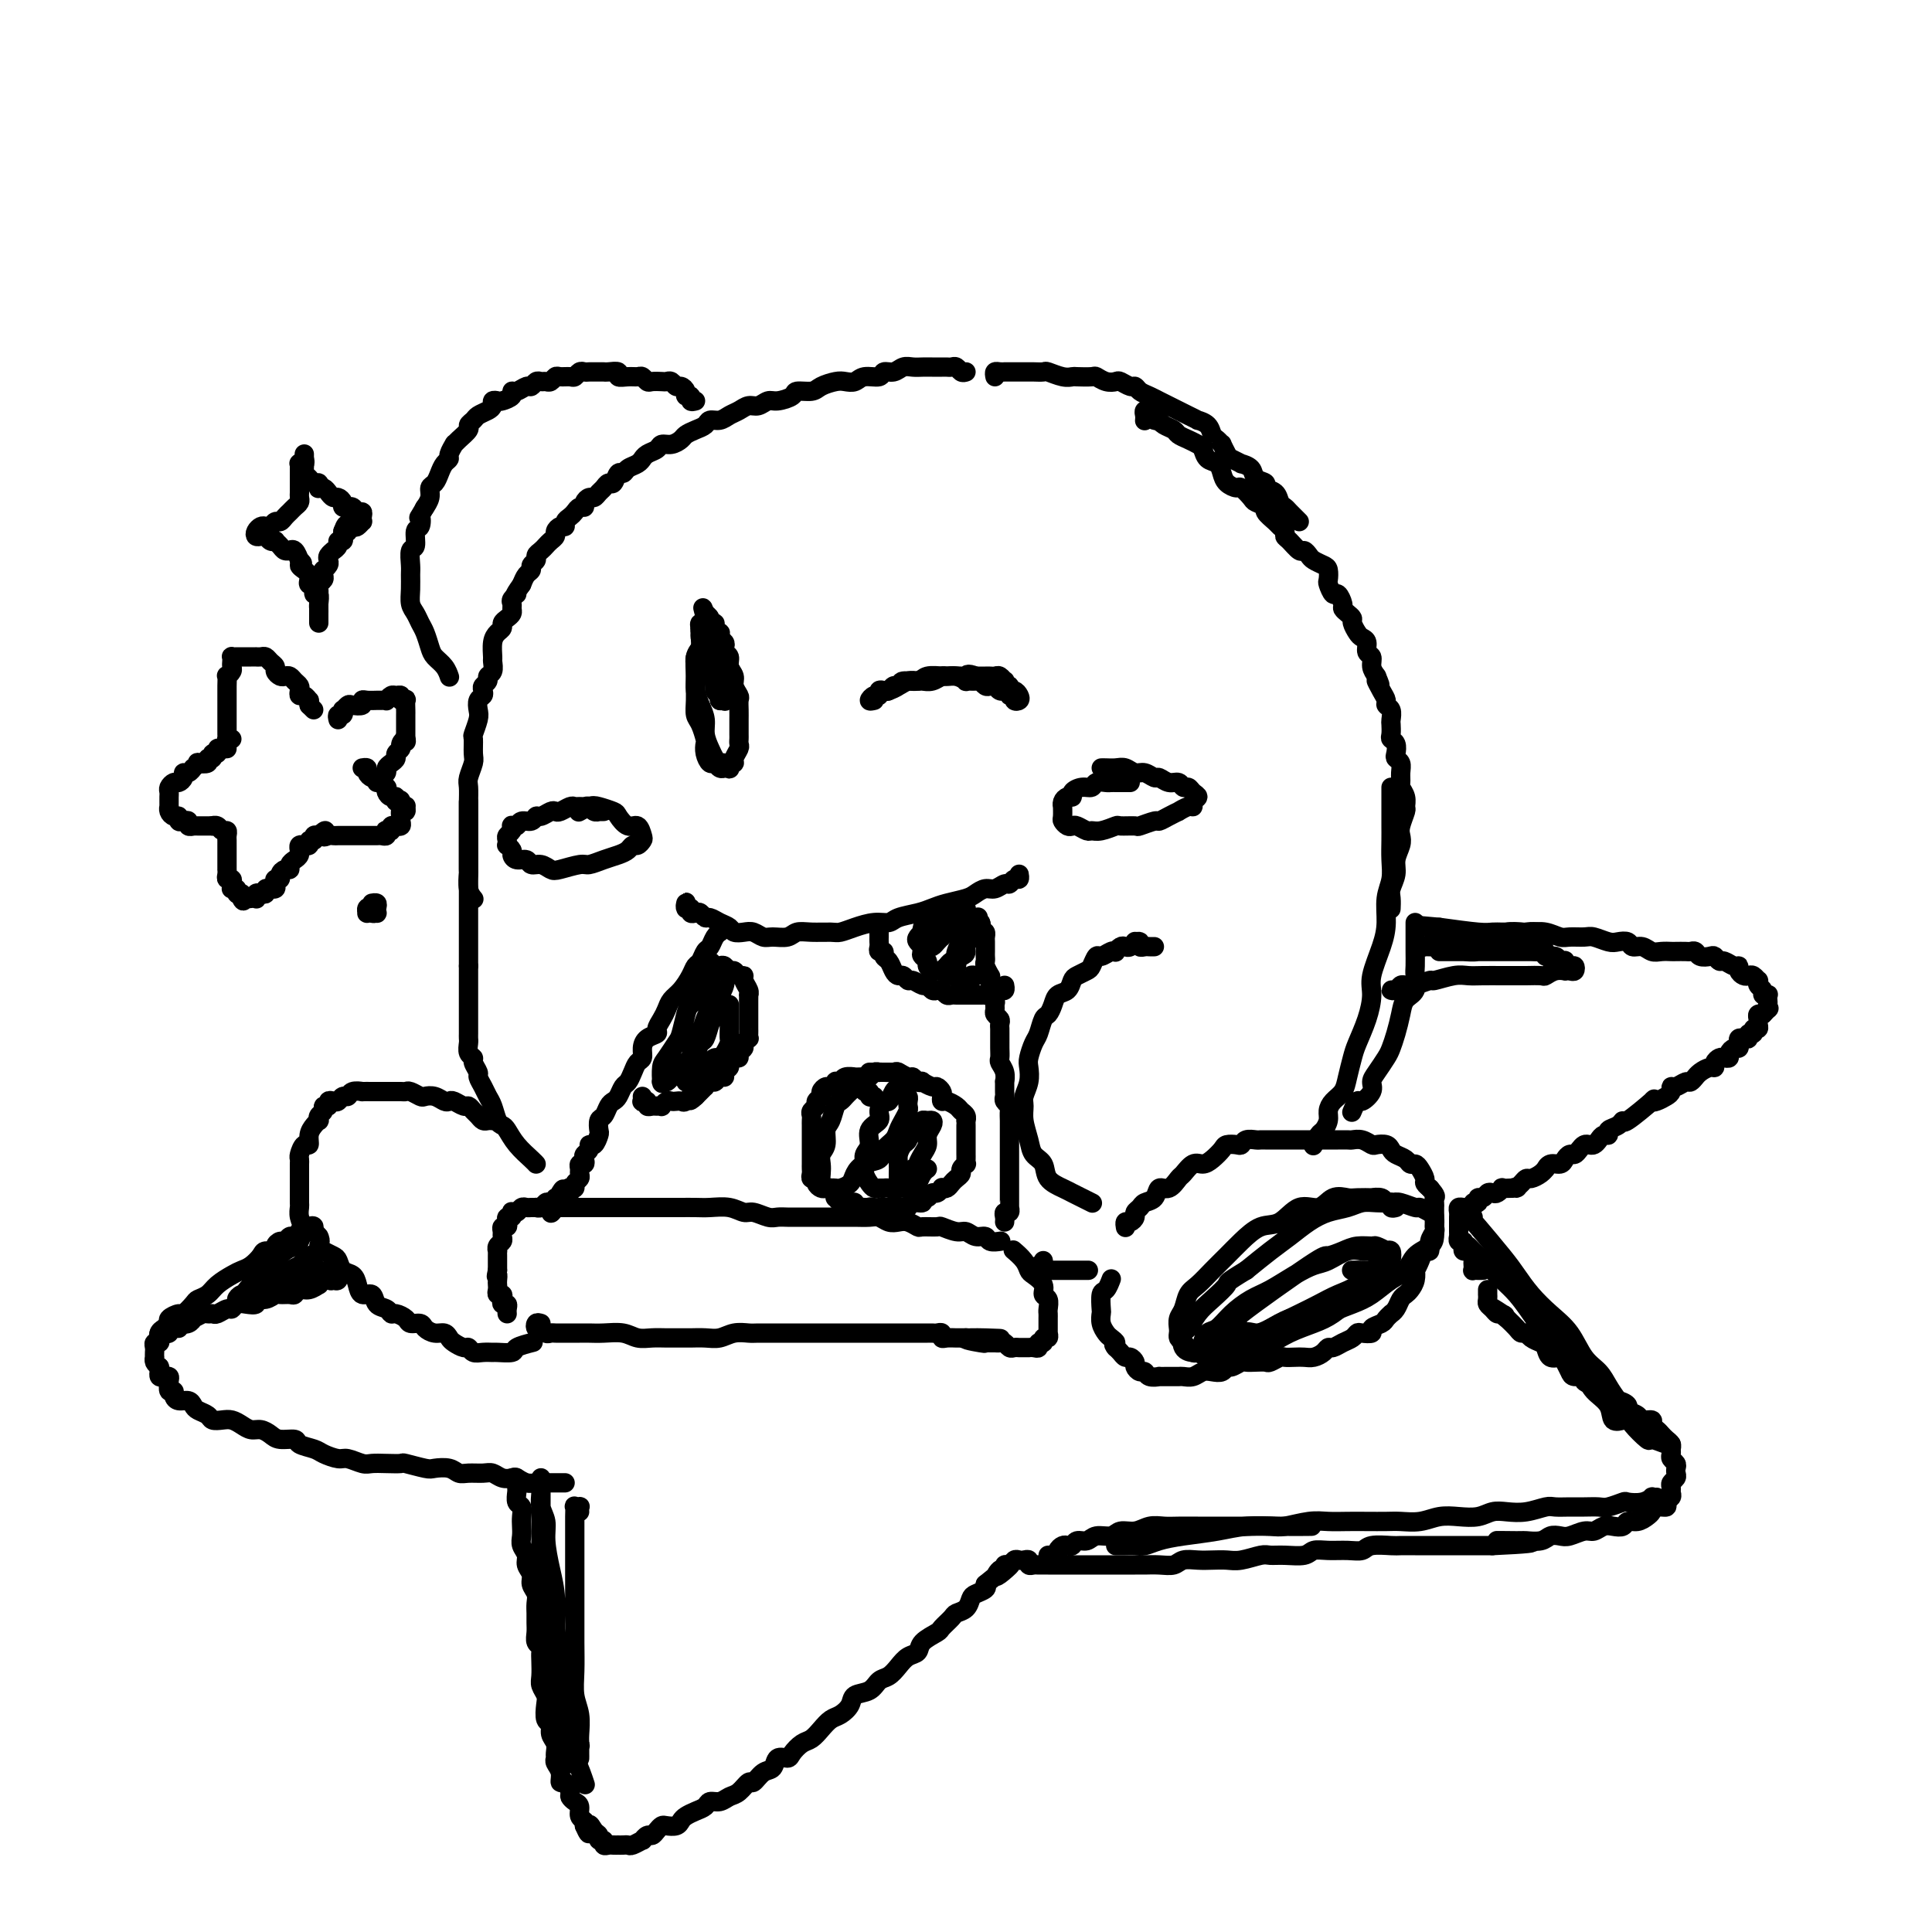 <svg viewBox='0 0 400 400' version='1.1' xmlns='http://www.w3.org/2000/svg' xmlns:xlink='http://www.w3.org/1999/xlink'><g fill='none' stroke='rgb(0,0,0)' stroke-width='4' stroke-linecap='round' stroke-linejoin='round'><path d='M200,77c-0.333,0.113 -0.666,0.226 -1,0c-0.334,-0.226 -0.670,-0.793 -1,-1c-0.330,-0.207 -0.655,-0.056 -1,0c-0.345,0.056 -0.711,0.015 -1,0c-0.289,-0.015 -0.500,-0.005 -1,0c-0.500,0.005 -1.288,0.005 -2,0c-0.712,-0.005 -1.347,-0.017 -2,0c-0.653,0.017 -1.325,0.061 -2,0c-0.675,-0.061 -1.353,-0.228 -2,0c-0.647,0.228 -1.261,0.849 -2,1c-0.739,0.151 -1.602,-0.170 -2,0c-0.398,0.170 -0.332,0.829 -1,1c-0.668,0.171 -2.070,-0.148 -3,0c-0.930,0.148 -1.388,0.762 -2,1c-0.612,0.238 -1.376,0.102 -2,0c-0.624,-0.102 -1.107,-0.168 -2,0c-0.893,0.168 -2.196,0.571 -3,1c-0.804,0.429 -1.107,0.884 -2,1c-0.893,0.116 -2.375,-0.109 -3,0c-0.625,0.109 -0.394,0.550 -1,1c-0.606,0.450 -2.049,0.908 -3,1c-0.951,0.092 -1.410,-0.183 -2,0c-0.590,0.183 -1.313,0.824 -2,1c-0.687,0.176 -1.340,-0.111 -2,0c-0.660,0.111 -1.328,0.621 -2,1c-0.672,0.379 -1.349,0.626 -2,1c-0.651,0.374 -1.278,0.874 -2,1c-0.722,0.126 -1.541,-0.121 -2,0c-0.459,0.121 -0.560,0.611 -1,1c-0.440,0.389 -1.221,0.678 -2,1c-0.779,0.322 -1.556,0.678 -2,1c-0.444,0.322 -0.556,0.611 -1,1c-0.444,0.389 -1.219,0.879 -2,1c-0.781,0.121 -1.568,-0.126 -2,0c-0.432,0.126 -0.510,0.625 -1,1c-0.490,0.375 -1.392,0.625 -2,1c-0.608,0.375 -0.922,0.875 -1,1c-0.078,0.125 0.081,-0.126 0,0c-0.081,0.126 -0.403,0.630 -1,1c-0.597,0.370 -1.469,0.606 -2,1c-0.531,0.394 -0.720,0.946 -1,1c-0.280,0.054 -0.652,-0.389 -1,0c-0.348,0.389 -0.671,1.611 -1,2c-0.329,0.389 -0.665,-0.054 -1,0c-0.335,0.054 -0.668,0.606 -1,1c-0.332,0.394 -0.663,0.631 -1,1c-0.337,0.369 -0.682,0.868 -1,1c-0.318,0.132 -0.610,-0.105 -1,0c-0.390,0.105 -0.878,0.553 -1,1c-0.122,0.447 0.121,0.893 0,1c-0.121,0.107 -0.606,-0.125 -1,0c-0.394,0.125 -0.697,0.607 -1,1c-0.303,0.393 -0.607,0.697 -1,1c-0.393,0.303 -0.875,0.606 -1,1c-0.125,0.394 0.107,0.879 0,1c-0.107,0.121 -0.554,-0.122 -1,0c-0.446,0.122 -0.893,0.610 -1,1c-0.107,0.390 0.125,0.682 0,1c-0.125,0.318 -0.607,0.663 -1,1c-0.393,0.337 -0.698,0.668 -1,1c-0.302,0.332 -0.602,0.667 -1,1c-0.398,0.333 -0.894,0.666 -1,1c-0.106,0.334 0.179,0.670 0,1c-0.179,0.330 -0.821,0.656 -1,1c-0.179,0.344 0.106,0.708 0,1c-0.106,0.292 -0.602,0.512 -1,1c-0.398,0.488 -0.699,1.244 -1,2'/><path d='M108,121c-2.177,3.035 -1.118,2.123 -1,2c0.118,-0.123 -0.703,0.544 -1,1c-0.297,0.456 -0.069,0.699 0,1c0.069,0.301 -0.019,0.658 0,1c0.019,0.342 0.146,0.669 0,1c-0.146,0.331 -0.565,0.668 -1,1c-0.435,0.332 -0.887,0.660 -1,1c-0.113,0.340 0.113,0.692 0,1c-0.113,0.308 -0.565,0.573 -1,1c-0.435,0.427 -0.853,1.018 -1,2c-0.147,0.982 -0.024,2.357 0,3c0.024,0.643 -0.050,0.553 0,1c0.050,0.447 0.223,1.429 0,2c-0.223,0.571 -0.843,0.731 -1,1c-0.157,0.269 0.151,0.649 0,1c-0.151,0.351 -0.759,0.675 -1,1c-0.241,0.325 -0.116,0.652 0,1c0.116,0.348 0.224,0.717 0,1c-0.224,0.283 -0.778,0.480 -1,1c-0.222,0.520 -0.112,1.365 0,2c0.112,0.635 0.227,1.061 0,2c-0.227,0.939 -0.797,2.391 -1,3c-0.203,0.609 -0.040,0.374 0,1c0.040,0.626 -0.042,2.111 0,3c0.042,0.889 0.207,1.182 0,2c-0.207,0.818 -0.788,2.162 -1,3c-0.212,0.838 -0.057,1.168 0,2c0.057,0.832 0.015,2.164 0,3c-0.015,0.836 -0.004,1.176 0,2c0.004,0.824 0.001,2.130 0,3c-0.001,0.870 -0.000,1.302 0,2c0.000,0.698 -0.001,1.660 0,2c0.001,0.340 0.004,0.056 0,1c-0.004,0.944 -0.015,3.115 0,4c0.015,0.885 0.056,0.485 0,1c-0.056,0.515 -0.207,1.946 0,3c0.207,1.054 0.774,1.730 1,2c0.226,0.270 0.113,0.135 0,0'/><path d='M142,188c0.002,0.105 0.005,0.209 0,0c-0.005,-0.209 -0.016,-0.732 0,-1c0.016,-0.268 0.060,-0.282 0,0c-0.060,0.282 -0.223,0.859 0,1c0.223,0.141 0.834,-0.154 1,0c0.166,0.154 -0.111,0.759 0,1c0.111,0.241 0.610,0.120 1,0c0.390,-0.120 0.672,-0.240 1,0c0.328,0.240 0.703,0.838 1,1c0.297,0.162 0.516,-0.114 1,0c0.484,0.114 1.232,0.618 2,1c0.768,0.382 1.557,0.642 2,1c0.443,0.358 0.540,0.814 1,1c0.460,0.186 1.282,0.104 2,0c0.718,-0.104 1.333,-0.228 2,0c0.667,0.228 1.388,0.807 2,1c0.612,0.193 1.116,-0.001 2,0c0.884,0.001 2.147,0.197 3,0c0.853,-0.197 1.294,-0.788 2,-1c0.706,-0.212 1.676,-0.047 3,0c1.324,0.047 3.002,-0.025 4,0c0.998,0.025 1.315,0.147 2,0c0.685,-0.147 1.737,-0.564 3,-1c1.263,-0.436 2.736,-0.890 4,-1c1.264,-0.110 2.318,0.125 3,0c0.682,-0.125 0.991,-0.611 2,-1c1.009,-0.389 2.717,-0.681 4,-1c1.283,-0.319 2.139,-0.664 3,-1c0.861,-0.336 1.725,-0.663 3,-1c1.275,-0.337 2.961,-0.683 4,-1c1.039,-0.317 1.430,-0.606 2,-1c0.570,-0.394 1.318,-0.894 2,-1c0.682,-0.106 1.297,0.183 2,0c0.703,-0.183 1.495,-0.837 2,-1c0.505,-0.163 0.724,0.166 1,0c0.276,-0.166 0.610,-0.828 1,-1c0.390,-0.172 0.836,0.146 1,0c0.164,-0.146 0.047,-0.756 0,-1c-0.047,-0.244 -0.023,-0.122 0,0'/><path d='M149,193c-0.024,0.015 -0.048,0.030 0,0c0.048,-0.030 0.168,-0.106 0,0c-0.168,0.106 -0.622,0.395 -1,1c-0.378,0.605 -0.678,1.526 -1,2c-0.322,0.474 -0.666,0.501 -1,1c-0.334,0.499 -0.656,1.470 -1,2c-0.344,0.530 -0.708,0.617 -1,1c-0.292,0.383 -0.512,1.061 -1,2c-0.488,0.939 -1.245,2.139 -2,3c-0.755,0.861 -1.507,1.383 -2,2c-0.493,0.617 -0.727,1.331 -1,2c-0.273,0.669 -0.585,1.295 -1,2c-0.415,0.705 -0.934,1.488 -1,2c-0.066,0.512 0.319,0.752 0,1c-0.319,0.248 -1.342,0.503 -2,1c-0.658,0.497 -0.950,1.236 -1,2c-0.050,0.764 0.141,1.551 0,2c-0.141,0.449 -0.615,0.558 -1,1c-0.385,0.442 -0.680,1.218 -1,2c-0.320,0.782 -0.663,1.570 -1,2c-0.337,0.430 -0.667,0.500 -1,1c-0.333,0.500 -0.667,1.428 -1,2c-0.333,0.572 -0.664,0.787 -1,1c-0.336,0.213 -0.678,0.423 -1,1c-0.322,0.577 -0.625,1.521 -1,2c-0.375,0.479 -0.823,0.492 -1,1c-0.177,0.508 -0.085,1.512 0,2c0.085,0.488 0.163,0.459 0,1c-0.163,0.541 -0.566,1.650 -1,2c-0.434,0.350 -0.900,-0.060 -1,0c-0.100,0.060 0.166,0.590 0,1c-0.166,0.410 -0.762,0.701 -1,1c-0.238,0.299 -0.117,0.605 0,1c0.117,0.395 0.228,0.879 0,1c-0.228,0.121 -0.797,-0.123 -1,0c-0.203,0.123 -0.039,0.611 0,1c0.039,0.389 -0.046,0.679 0,1c0.046,0.321 0.222,0.674 0,1c-0.222,0.326 -0.843,0.627 -1,1c-0.157,0.373 0.151,0.818 0,1c-0.151,0.182 -0.762,0.100 -1,0c-0.238,-0.100 -0.102,-0.219 0,0c0.102,0.219 0.172,0.777 0,1c-0.172,0.223 -0.586,0.112 -1,0'/><path d='M117,247c-5.194,8.289 -2.179,2.011 -1,0c1.179,-2.011 0.523,0.245 0,1c-0.523,0.755 -0.913,0.010 -1,0c-0.087,-0.010 0.130,0.715 0,1c-0.130,0.285 -0.609,0.129 -1,0c-0.391,-0.129 -0.696,-0.231 -1,0c-0.304,0.231 -0.606,0.794 -1,1c-0.394,0.206 -0.879,0.054 -1,0c-0.121,-0.054 0.122,-0.011 0,0c-0.122,0.011 -0.611,-0.011 -1,0c-0.389,0.011 -0.679,0.054 -1,0c-0.321,-0.054 -0.674,-0.207 -1,0c-0.326,0.207 -0.627,0.773 -1,1c-0.373,0.227 -0.818,0.116 -1,0c-0.182,-0.116 -0.100,-0.237 0,0c0.100,0.237 0.219,0.833 0,1c-0.219,0.167 -0.777,-0.096 -1,0c-0.223,0.096 -0.113,0.550 0,1c0.113,0.450 0.227,0.894 0,1c-0.227,0.106 -0.797,-0.127 -1,0c-0.203,0.127 -0.040,0.612 0,1c0.040,0.388 -0.042,0.677 0,1c0.042,0.323 0.207,0.678 0,1c-0.207,0.322 -0.788,0.611 -1,1c-0.212,0.389 -0.057,0.877 0,1c0.057,0.123 0.015,-0.121 0,0c-0.015,0.121 -0.004,0.607 0,1c0.004,0.393 0.001,0.693 0,1c-0.001,0.307 -0.000,0.621 0,1c0.000,0.379 0.000,0.823 0,1c-0.000,0.177 -0.000,0.089 0,0'/><path d='M103,263c-0.464,2.035 -0.125,1.124 0,1c0.125,-0.124 0.037,0.540 0,1c-0.037,0.460 -0.024,0.714 0,1c0.024,0.286 0.058,0.602 0,1c-0.058,0.398 -0.208,0.876 0,1c0.208,0.124 0.774,-0.108 1,0c0.226,0.108 0.113,0.554 0,1c-0.113,0.446 -0.226,0.890 0,1c0.226,0.110 0.793,-0.114 1,0c0.207,0.114 0.056,0.567 0,1c-0.056,0.433 -0.015,0.847 0,1c0.015,0.153 0.004,0.044 0,0c-0.004,-0.044 -0.002,-0.022 0,0'/><path d='M117,250c-0.523,-0.000 -1.046,-0.000 -1,0c0.046,0.000 0.660,0.000 1,0c0.340,-0.000 0.405,-0.000 1,0c0.595,0.000 1.719,0.000 2,0c0.281,-0.000 -0.282,-0.000 0,0c0.282,0.000 1.408,0.000 2,0c0.592,-0.000 0.651,-0.000 1,0c0.349,0.000 0.987,0.000 2,0c1.013,-0.000 2.401,-0.000 3,0c0.599,0.000 0.411,0.000 1,0c0.589,-0.000 1.957,-0.000 3,0c1.043,0.000 1.762,0.000 3,0c1.238,-0.000 2.995,-0.001 4,0c1.005,0.001 1.256,0.004 2,0c0.744,-0.004 1.980,-0.016 3,0c1.020,0.016 1.824,0.061 3,0c1.176,-0.061 2.724,-0.226 4,0c1.276,0.226 2.282,0.845 3,1c0.718,0.155 1.150,-0.155 2,0c0.850,0.155 2.120,0.774 3,1c0.880,0.226 1.371,0.061 2,0c0.629,-0.061 1.395,-0.016 2,0c0.605,0.016 1.050,0.004 2,0c0.950,-0.004 2.404,-0.001 3,0c0.596,0.001 0.333,0.000 1,0c0.667,-0.000 2.266,0.000 3,0c0.734,-0.000 0.605,-0.001 1,0c0.395,0.001 1.313,0.004 2,0c0.687,-0.004 1.143,-0.015 2,0c0.857,0.015 2.116,0.056 3,0c0.884,-0.056 1.393,-0.207 2,0c0.607,0.207 1.312,0.773 2,1c0.688,0.227 1.358,0.114 2,0c0.642,-0.114 1.255,-0.228 2,0c0.745,0.228 1.621,0.797 2,1c0.379,0.203 0.262,0.039 1,0c0.738,-0.039 2.333,0.046 3,0c0.667,-0.046 0.406,-0.224 1,0c0.594,0.224 2.042,0.848 3,1c0.958,0.152 1.427,-0.170 2,0c0.573,0.170 1.250,0.830 2,1c0.750,0.170 1.572,-0.150 2,0c0.428,0.150 0.461,0.771 1,1c0.539,0.229 1.582,0.065 2,0c0.418,-0.065 0.209,-0.033 0,0'/><path d='M112,274c-0.399,-0.121 -0.797,-0.243 -1,0c-0.203,0.243 -0.210,0.850 0,1c0.210,0.150 0.635,-0.156 1,0c0.365,0.156 0.668,0.774 1,1c0.332,0.226 0.693,0.061 1,0c0.307,-0.061 0.559,-0.016 1,0c0.441,0.016 1.069,0.003 2,0c0.931,-0.003 2.163,0.003 3,0c0.837,-0.003 1.277,-0.015 2,0c0.723,0.015 1.729,0.057 3,0c1.271,-0.057 2.806,-0.211 4,0c1.194,0.211 2.048,0.789 3,1c0.952,0.211 2.001,0.056 3,0c0.999,-0.056 1.947,-0.014 3,0c1.053,0.014 2.210,0.000 3,0c0.790,-0.000 1.213,0.014 2,0c0.787,-0.014 1.939,-0.056 3,0c1.061,0.056 2.032,0.211 3,0c0.968,-0.211 1.932,-0.789 3,-1c1.068,-0.211 2.241,-0.057 3,0c0.759,0.057 1.105,0.015 2,0c0.895,-0.015 2.337,-0.004 3,0c0.663,0.004 0.545,0.001 1,0c0.455,-0.001 1.483,-0.000 2,0c0.517,0.000 0.522,0.000 1,0c0.478,-0.000 1.427,-0.000 2,0c0.573,0.000 0.770,0.000 1,0c0.230,-0.000 0.495,-0.000 1,0c0.505,0.000 1.252,0.000 2,0c0.748,-0.000 1.497,-0.000 2,0c0.503,0.000 0.761,0.000 1,0c0.239,-0.000 0.460,-0.000 1,0c0.540,0.000 1.401,0.000 2,0c0.599,-0.000 0.938,0.000 1,0c0.062,0.000 -0.152,-0.000 0,0c0.152,0.000 0.670,0.000 1,0c0.330,-0.000 0.474,-0.000 1,0c0.526,0.000 1.435,0.000 2,0c0.565,-0.000 0.785,-0.000 1,0c0.215,0.000 0.424,0.000 1,0c0.576,-0.000 1.520,-0.000 2,0c0.480,0.000 0.496,0.000 1,0c0.504,-0.000 1.497,-0.000 2,0c0.503,0.000 0.516,0.000 1,0c0.484,-0.000 1.440,-0.001 2,0c0.560,0.001 0.724,0.004 1,0c0.276,-0.004 0.664,-0.015 1,0c0.336,0.015 0.618,0.057 1,0c0.382,-0.057 0.862,-0.211 1,0c0.138,0.211 -0.065,0.789 0,1c0.065,0.211 0.399,0.057 1,0c0.601,-0.057 1.470,-0.015 2,0c0.530,0.015 0.723,0.004 1,0c0.277,-0.004 0.639,-0.002 1,0'/><path d='M200,277c13.732,0.403 4.061,-0.088 1,0c-3.061,0.088 0.489,0.756 2,1c1.511,0.244 0.982,0.064 1,0c0.018,-0.064 0.582,-0.013 1,0c0.418,0.013 0.689,-0.010 1,0c0.311,0.010 0.661,0.055 1,0c0.339,-0.055 0.668,-0.211 1,0c0.332,0.211 0.667,0.789 1,1c0.333,0.211 0.663,0.057 1,0c0.337,-0.057 0.681,-0.015 1,0c0.319,0.015 0.611,0.005 1,0c0.389,-0.005 0.874,-0.005 1,0c0.126,0.005 -0.106,0.017 0,0c0.106,-0.017 0.549,-0.061 1,0c0.451,0.061 0.909,0.228 1,0c0.091,-0.228 -0.186,-0.849 0,-1c0.186,-0.151 0.834,0.170 1,0c0.166,-0.170 -0.152,-0.829 0,-1c0.152,-0.171 0.773,0.147 1,0c0.227,-0.147 0.061,-0.760 0,-1c-0.061,-0.240 -0.016,-0.106 0,0c0.016,0.106 0.004,0.183 0,0c-0.004,-0.183 -0.002,-0.625 0,-1c0.002,-0.375 0.002,-0.682 0,-1c-0.002,-0.318 -0.005,-0.648 0,-1c0.005,-0.352 0.017,-0.727 0,-1c-0.017,-0.273 -0.064,-0.444 0,-1c0.064,-0.556 0.238,-1.496 0,-2c-0.238,-0.504 -0.889,-0.571 -1,-1c-0.111,-0.429 0.317,-1.218 0,-2c-0.317,-0.782 -1.378,-1.555 -2,-2c-0.622,-0.445 -0.806,-0.563 -1,-1c-0.194,-0.437 -0.398,-1.195 -1,-2c-0.602,-0.805 -1.600,-1.659 -2,-2c-0.400,-0.341 -0.200,-0.171 0,0'/><path d='M208,253c0.030,-0.301 0.061,-0.602 0,-1c-0.061,-0.398 -0.212,-0.893 0,-1c0.212,-0.107 0.789,0.175 1,0c0.211,-0.175 0.057,-0.806 0,-1c-0.057,-0.194 -0.015,0.050 0,0c0.015,-0.050 0.004,-0.394 0,-1c-0.004,-0.606 -0.001,-1.476 0,-2c0.001,-0.524 0.000,-0.704 0,-1c-0.000,-0.296 -0.000,-0.708 0,-1c0.000,-0.292 0.000,-0.463 0,-1c-0.000,-0.537 -0.000,-1.438 0,-2c0.000,-0.562 0.000,-0.783 0,-1c-0.000,-0.217 -0.000,-0.429 0,-1c0.000,-0.571 0.000,-1.500 0,-2c-0.000,-0.500 -0.000,-0.572 0,-1c0.000,-0.428 0.001,-1.214 0,-2c-0.001,-0.786 -0.004,-1.572 0,-2c0.004,-0.428 0.015,-0.496 0,-1c-0.015,-0.504 -0.057,-1.443 0,-2c0.057,-0.557 0.211,-0.732 0,-1c-0.211,-0.268 -0.789,-0.631 -1,-1c-0.211,-0.369 -0.056,-0.746 0,-1c0.056,-0.254 0.011,-0.387 0,-1c-0.011,-0.613 0.011,-1.708 0,-2c-0.011,-0.292 -0.056,0.217 0,0c0.056,-0.217 0.211,-1.162 0,-2c-0.211,-0.838 -0.789,-1.569 -1,-2c-0.211,-0.431 -0.057,-0.563 0,-1c0.057,-0.437 0.015,-1.178 0,-2c-0.015,-0.822 -0.004,-1.726 0,-2c0.004,-0.274 0.002,0.081 0,0c-0.002,-0.081 -0.004,-0.599 0,-1c0.004,-0.401 0.015,-0.685 0,-1c-0.015,-0.315 -0.057,-0.662 0,-1c0.057,-0.338 0.212,-0.668 0,-1c-0.212,-0.332 -0.793,-0.667 -1,-1c-0.207,-0.333 -0.041,-0.666 0,-1c0.041,-0.334 -0.041,-0.670 0,-1c0.041,-0.330 0.207,-0.653 0,-1c-0.207,-0.347 -0.786,-0.718 -1,-1c-0.214,-0.282 -0.061,-0.475 0,-1c0.061,-0.525 0.030,-1.383 0,-2c-0.030,-0.617 -0.061,-0.992 0,-1c0.061,-0.008 0.212,0.350 0,0c-0.212,-0.350 -0.789,-1.407 -1,-2c-0.211,-0.593 -0.057,-0.722 0,-1c0.057,-0.278 0.016,-0.705 0,-1c-0.016,-0.295 -0.007,-0.457 0,-1c0.007,-0.543 0.012,-1.465 0,-2c-0.012,-0.535 -0.042,-0.682 0,-1c0.042,-0.318 0.155,-0.805 0,-1c-0.155,-0.195 -0.577,-0.097 -1,0'/><path d='M203,193c-0.944,-5.735 -0.305,-2.073 0,-1c0.305,1.073 0.274,-0.442 0,-1c-0.274,-0.558 -0.793,-0.159 -1,0c-0.207,0.159 -0.104,0.080 0,0'/><path d='M125,168c-0.447,0.008 -0.893,0.016 -1,0c-0.107,-0.016 0.126,-0.057 0,0c-0.126,0.057 -0.611,0.212 -1,0c-0.389,-0.212 -0.680,-0.790 -1,-1c-0.320,-0.210 -0.667,-0.053 -1,0c-0.333,0.053 -0.653,0.000 -1,0c-0.347,-0.000 -0.722,0.051 -1,0c-0.278,-0.051 -0.459,-0.206 -1,0c-0.541,0.206 -1.440,0.772 -2,1c-0.560,0.228 -0.779,0.118 -1,0c-0.221,-0.118 -0.444,-0.243 -1,0c-0.556,0.243 -1.444,0.853 -2,1c-0.556,0.147 -0.780,-0.171 -1,0c-0.220,0.171 -0.438,0.830 -1,1c-0.562,0.170 -1.470,-0.148 -2,0c-0.530,0.148 -0.682,0.761 -1,1c-0.318,0.239 -0.803,0.105 -1,0c-0.197,-0.105 -0.105,-0.182 0,0c0.105,0.182 0.223,0.622 0,1c-0.223,0.378 -0.788,0.693 -1,1c-0.212,0.307 -0.071,0.607 0,1c0.071,0.393 0.074,0.880 0,1c-0.074,0.120 -0.223,-0.127 0,0c0.223,0.127 0.818,0.626 1,1c0.182,0.374 -0.051,0.621 0,1c0.051,0.379 0.384,0.890 1,1c0.616,0.110 1.514,-0.180 2,0c0.486,0.180 0.561,0.829 1,1c0.439,0.171 1.243,-0.135 2,0c0.757,0.135 1.465,0.713 2,1c0.535,0.287 0.895,0.284 2,0c1.105,-0.284 2.954,-0.849 4,-1c1.046,-0.151 1.288,0.113 2,0c0.712,-0.113 1.892,-0.604 3,-1c1.108,-0.396 2.143,-0.698 3,-1c0.857,-0.302 1.537,-0.604 2,-1c0.463,-0.396 0.710,-0.885 1,-1c0.290,-0.115 0.622,0.143 1,0c0.378,-0.143 0.802,-0.686 1,-1c0.198,-0.314 0.171,-0.399 0,-1c-0.171,-0.601 -0.486,-1.720 -1,-2c-0.514,-0.280 -1.225,0.278 -2,0c-0.775,-0.278 -1.612,-1.391 -2,-2c-0.388,-0.609 -0.325,-0.713 -1,-1c-0.675,-0.287 -2.088,-0.757 -3,-1c-0.912,-0.243 -1.322,-0.258 -2,0c-0.678,0.258 -1.622,0.788 -2,1c-0.378,0.212 -0.189,0.106 0,0'/><path d='M234,162c-0.342,-0.000 -0.683,-0.000 -1,0c-0.317,0.000 -0.609,0.000 -1,0c-0.391,-0.000 -0.882,-0.001 -1,0c-0.118,0.001 0.138,0.004 0,0c-0.138,-0.004 -0.669,-0.016 -1,0c-0.331,0.016 -0.460,0.060 -1,0c-0.540,-0.060 -1.489,-0.222 -2,0c-0.511,0.222 -0.585,0.829 -1,1c-0.415,0.171 -1.173,-0.095 -2,0c-0.827,0.095 -1.724,0.552 -2,1c-0.276,0.448 0.070,0.889 0,1c-0.070,0.111 -0.554,-0.107 -1,0c-0.446,0.107 -0.852,0.539 -1,1c-0.148,0.461 -0.037,0.950 0,1c0.037,0.050 -0.001,-0.340 0,0c0.001,0.340 0.041,1.411 0,2c-0.041,0.589 -0.162,0.698 0,1c0.162,0.302 0.606,0.799 1,1c0.394,0.201 0.737,0.108 1,0c0.263,-0.108 0.446,-0.229 1,0c0.554,0.229 1.480,0.808 2,1c0.520,0.192 0.634,-0.001 1,0c0.366,0.001 0.985,0.198 2,0c1.015,-0.198 2.426,-0.789 3,-1c0.574,-0.211 0.310,-0.042 1,0c0.690,0.042 2.334,-0.044 3,0c0.666,0.044 0.354,0.218 1,0c0.646,-0.218 2.248,-0.828 3,-1c0.752,-0.172 0.653,0.093 1,0c0.347,-0.093 1.141,-0.546 2,-1c0.859,-0.454 1.784,-0.909 2,-1c0.216,-0.091 -0.277,0.183 0,0c0.277,-0.183 1.325,-0.822 2,-1c0.675,-0.178 0.977,0.106 1,0c0.023,-0.106 -0.232,-0.602 0,-1c0.232,-0.398 0.950,-0.699 1,-1c0.050,-0.301 -0.567,-0.601 -1,-1c-0.433,-0.399 -0.683,-0.896 -1,-1c-0.317,-0.104 -0.700,0.183 -1,0c-0.300,-0.183 -0.517,-0.838 -1,-1c-0.483,-0.162 -1.232,0.168 -2,0c-0.768,-0.168 -1.557,-0.833 -2,-1c-0.443,-0.167 -0.541,0.166 -1,0c-0.459,-0.166 -1.278,-0.829 -2,-1c-0.722,-0.171 -1.346,0.150 -2,0c-0.654,-0.150 -1.338,-0.772 -2,-1c-0.662,-0.228 -1.301,-0.061 -2,0c-0.699,0.061 -1.457,0.016 -2,0c-0.543,-0.016 -0.869,-0.005 -1,0c-0.131,0.005 -0.065,0.002 0,0'/><path d='M146,130c0.114,0.026 0.228,0.052 0,0c-0.228,-0.052 -0.797,-0.182 -1,0c-0.203,0.182 -0.040,0.674 0,1c0.040,0.326 -0.043,0.485 0,1c0.043,0.515 0.210,1.387 0,2c-0.210,0.613 -0.798,0.968 -1,2c-0.202,1.032 -0.016,2.740 0,4c0.016,1.260 -0.136,2.070 0,3c0.136,0.930 0.561,1.979 1,3c0.439,1.021 0.891,2.015 1,3c0.109,0.985 -0.126,1.962 0,3c0.126,1.038 0.612,2.138 1,3c0.388,0.862 0.679,1.486 1,2c0.321,0.514 0.673,0.918 1,1c0.327,0.082 0.627,-0.160 1,0c0.373,0.160 0.817,0.720 1,1c0.183,0.280 0.105,0.278 0,0c-0.105,-0.278 -0.238,-0.834 0,-1c0.238,-0.166 0.849,0.057 1,0c0.151,-0.057 -0.156,-0.396 0,-1c0.156,-0.604 0.774,-1.475 1,-2c0.226,-0.525 0.061,-0.703 0,-1c-0.061,-0.297 -0.016,-0.712 0,-1c0.016,-0.288 0.004,-0.448 0,-1c-0.004,-0.552 0.000,-1.495 0,-2c-0.000,-0.505 -0.004,-0.572 0,-1c0.004,-0.428 0.016,-1.217 0,-2c-0.016,-0.783 -0.061,-1.560 0,-2c0.061,-0.440 0.228,-0.541 0,-1c-0.228,-0.459 -0.849,-1.275 -1,-2c-0.151,-0.725 0.170,-1.360 0,-2c-0.170,-0.640 -0.829,-1.285 -1,-2c-0.171,-0.715 0.147,-1.501 0,-2c-0.147,-0.499 -0.758,-0.712 -1,-1c-0.242,-0.288 -0.116,-0.651 0,-1c0.116,-0.349 0.223,-0.685 0,-1c-0.223,-0.315 -0.777,-0.610 -1,-1c-0.223,-0.390 -0.116,-0.874 0,-1c0.116,-0.126 0.242,0.107 0,0c-0.242,-0.107 -0.853,-0.554 -1,-1c-0.147,-0.446 0.171,-0.890 0,-1c-0.171,-0.110 -0.829,0.115 -1,0c-0.171,-0.115 0.146,-0.569 0,-1c-0.146,-0.431 -0.756,-0.837 -1,-1c-0.244,-0.163 -0.122,-0.081 0,0'/><path d='M146,127c-1.022,-2.606 -0.078,-0.122 0,1c0.078,1.122 -0.710,0.881 -1,1c-0.290,0.119 -0.081,0.598 0,1c0.081,0.402 0.036,0.726 0,1c-0.036,0.274 -0.062,0.498 0,1c0.062,0.502 0.213,1.282 0,2c-0.213,0.718 -0.790,1.376 -1,2c-0.210,0.624 -0.054,1.216 0,2c0.054,0.784 0.004,1.762 0,3c-0.004,1.238 0.038,2.737 0,4c-0.038,1.263 -0.154,2.291 0,3c0.154,0.709 0.580,1.098 1,2c0.420,0.902 0.833,2.318 1,3c0.167,0.682 0.086,0.631 0,1c-0.086,0.369 -0.177,1.156 0,2c0.177,0.844 0.622,1.743 1,2c0.378,0.257 0.689,-0.127 1,0c0.311,0.127 0.622,0.765 1,1c0.378,0.235 0.822,0.067 1,0c0.178,-0.067 0.089,-0.034 0,0'/><path d='M181,145c-0.504,0.121 -1.008,0.242 -1,0c0.008,-0.242 0.527,-0.848 1,-1c0.473,-0.152 0.900,0.152 1,0c0.100,-0.152 -0.129,-0.758 0,-1c0.129,-0.242 0.615,-0.121 1,0c0.385,0.121 0.671,0.243 1,0c0.329,-0.243 0.703,-0.850 1,-1c0.297,-0.150 0.516,0.157 1,0c0.484,-0.157 1.233,-0.778 2,-1c0.767,-0.222 1.553,-0.045 2,0c0.447,0.045 0.556,-0.041 1,0c0.444,0.041 1.223,0.211 2,0c0.777,-0.211 1.551,-0.803 2,-1c0.449,-0.197 0.572,-0.000 1,0c0.428,0.000 1.161,-0.197 2,0c0.839,0.197 1.783,0.789 2,1c0.217,0.211 -0.293,0.043 0,0c0.293,-0.043 1.388,0.040 2,0c0.612,-0.040 0.741,-0.203 1,0c0.259,0.203 0.648,0.772 1,1c0.352,0.228 0.668,0.114 1,0c0.332,-0.114 0.682,-0.228 1,0c0.318,0.228 0.606,0.797 1,1c0.394,0.203 0.894,0.039 1,0c0.106,-0.039 -0.183,0.046 0,0c0.183,-0.046 0.837,-0.222 1,0c0.163,0.222 -0.166,0.841 0,1c0.166,0.159 0.826,-0.144 1,0c0.174,0.144 -0.140,0.733 0,1c0.140,0.267 0.732,0.211 1,0c0.268,-0.211 0.212,-0.577 0,-1c-0.212,-0.423 -0.579,-0.902 -1,-1c-0.421,-0.098 -0.897,0.185 -1,0c-0.103,-0.185 0.165,-0.838 0,-1c-0.165,-0.162 -0.765,0.167 -1,0c-0.235,-0.167 -0.105,-0.829 0,-1c0.105,-0.171 0.183,0.150 0,0c-0.183,-0.150 -0.629,-0.772 -1,-1c-0.371,-0.228 -0.666,-0.061 -1,0c-0.334,0.061 -0.705,0.016 -1,0c-0.295,-0.016 -0.513,-0.005 -1,0c-0.487,0.005 -1.244,0.002 -2,0'/><path d='M202,140c-1.832,-0.774 -1.913,-0.208 -2,0c-0.087,0.208 -0.182,0.060 -1,0c-0.818,-0.060 -2.360,-0.031 -3,0c-0.640,0.031 -0.380,0.064 -1,0c-0.620,-0.064 -2.121,-0.224 -3,0c-0.879,0.224 -1.136,0.831 -2,1c-0.864,0.169 -2.335,-0.099 -3,0c-0.665,0.099 -0.525,0.565 -1,1c-0.475,0.435 -1.564,0.839 -2,1c-0.436,0.161 -0.218,0.081 0,0'/><path d='M206,78c-0.081,-0.423 -0.162,-0.845 0,-1c0.162,-0.155 0.568,-0.041 1,0c0.432,0.041 0.889,0.011 1,0c0.111,-0.011 -0.125,-0.003 0,0c0.125,0.003 0.611,0.001 1,0c0.389,-0.001 0.680,-0.000 1,0c0.320,0.000 0.667,0.000 1,0c0.333,-0.000 0.651,-0.001 1,0c0.349,0.001 0.730,0.004 1,0c0.270,-0.004 0.430,-0.015 1,0c0.570,0.015 1.551,0.057 2,0c0.449,-0.057 0.366,-0.211 1,0c0.634,0.211 1.986,0.788 3,1c1.014,0.212 1.689,0.061 2,0c0.311,-0.061 0.258,-0.030 1,0c0.742,0.030 2.278,0.060 3,0c0.722,-0.060 0.631,-0.208 1,0c0.369,0.208 1.198,0.773 2,1c0.802,0.227 1.576,0.116 2,0c0.424,-0.116 0.497,-0.239 1,0c0.503,0.239 1.435,0.838 2,1c0.565,0.162 0.763,-0.115 1,0c0.237,0.115 0.514,0.622 1,1c0.486,0.378 1.182,0.627 2,1c0.818,0.373 1.759,0.870 2,1c0.241,0.130 -0.217,-0.106 0,0c0.217,0.106 1.110,0.554 2,1c0.890,0.446 1.778,0.889 2,1c0.222,0.111 -0.221,-0.112 0,0c0.221,0.112 1.106,0.559 2,1c0.894,0.441 1.797,0.877 2,1c0.203,0.123 -0.296,-0.068 0,0c0.296,0.068 1.385,0.395 2,1c0.615,0.605 0.757,1.490 1,2c0.243,0.510 0.589,0.647 1,1c0.411,0.353 0.889,0.922 1,1c0.111,0.078 -0.144,-0.333 0,0c0.144,0.333 0.687,1.412 1,2c0.313,0.588 0.397,0.686 1,1c0.603,0.314 1.725,0.843 2,1c0.275,0.157 -0.296,-0.060 0,0c0.296,0.060 1.459,0.396 2,1c0.541,0.604 0.459,1.475 1,2c0.541,0.525 1.703,0.704 2,1c0.297,0.296 -0.272,0.708 0,1c0.272,0.292 1.385,0.462 2,1c0.615,0.538 0.732,1.443 1,2c0.268,0.557 0.688,0.765 1,1c0.312,0.235 0.518,0.496 1,1c0.482,0.504 1.241,1.252 2,2'/><path d='M237,87c-0.009,0.085 -0.017,0.169 0,0c0.017,-0.169 0.060,-0.592 0,-1c-0.060,-0.408 -0.222,-0.803 0,-1c0.222,-0.197 0.830,-0.197 1,0c0.170,0.197 -0.096,0.592 0,1c0.096,0.408 0.554,0.830 1,1c0.446,0.170 0.878,0.087 1,0c0.122,-0.087 -0.067,-0.178 0,0c0.067,0.178 0.389,0.625 1,1c0.611,0.375 1.512,0.677 2,1c0.488,0.323 0.564,0.668 1,1c0.436,0.332 1.234,0.651 2,1c0.766,0.349 1.501,0.726 2,1c0.499,0.274 0.763,0.444 1,1c0.237,0.556 0.449,1.498 1,2c0.551,0.502 1.442,0.563 2,1c0.558,0.437 0.784,1.248 1,2c0.216,0.752 0.424,1.444 1,2c0.576,0.556 1.521,0.975 2,1c0.479,0.025 0.491,-0.345 1,0c0.509,0.345 1.516,1.406 2,2c0.484,0.594 0.444,0.723 1,1c0.556,0.277 1.708,0.704 2,1c0.292,0.296 -0.276,0.461 0,1c0.276,0.539 1.396,1.453 2,2c0.604,0.547 0.690,0.729 1,1c0.310,0.271 0.842,0.632 1,1c0.158,0.368 -0.060,0.743 0,1c0.060,0.257 0.396,0.398 1,1c0.604,0.602 1.475,1.667 2,2c0.525,0.333 0.705,-0.067 1,0c0.295,0.067 0.706,0.599 1,1c0.294,0.401 0.470,0.669 1,1c0.530,0.331 1.413,0.724 2,1c0.587,0.276 0.878,0.436 1,1c0.122,0.564 0.075,1.531 0,2c-0.075,0.469 -0.179,0.440 0,1c0.179,0.560 0.639,1.708 1,2c0.361,0.292 0.623,-0.272 1,0c0.377,0.272 0.871,1.381 1,2c0.129,0.619 -0.106,0.747 0,1c0.106,0.253 0.553,0.631 1,1c0.447,0.369 0.894,0.728 1,1c0.106,0.272 -0.130,0.458 0,1c0.130,0.542 0.627,1.440 1,2c0.373,0.560 0.621,0.783 1,1c0.379,0.217 0.889,0.428 1,1c0.111,0.572 -0.176,1.504 0,2c0.176,0.496 0.817,0.557 1,1c0.183,0.443 -0.090,1.270 0,2c0.090,0.730 0.545,1.365 1,2'/><path d='M285,140c1.504,3.537 0.263,1.380 0,1c-0.263,-0.380 0.451,1.015 1,2c0.549,0.985 0.932,1.558 1,2c0.068,0.442 -0.178,0.752 0,1c0.178,0.248 0.779,0.434 1,1c0.221,0.566 0.063,1.513 0,2c-0.063,0.487 -0.031,0.515 0,1c0.031,0.485 0.060,1.425 0,2c-0.060,0.575 -0.208,0.783 0,1c0.208,0.217 0.774,0.442 1,1c0.226,0.558 0.113,1.449 0,2c-0.113,0.551 -0.228,0.763 0,1c0.228,0.237 0.797,0.500 1,1c0.203,0.500 0.040,1.237 0,2c-0.040,0.763 0.043,1.550 0,2c-0.043,0.450 -0.211,0.561 0,1c0.211,0.439 0.802,1.206 1,2c0.198,0.794 0.001,1.615 0,2c-0.001,0.385 0.192,0.333 0,1c-0.192,0.667 -0.768,2.054 -1,3c-0.232,0.946 -0.118,1.450 0,2c0.118,0.550 0.242,1.144 0,2c-0.242,0.856 -0.849,1.974 -1,3c-0.151,1.026 0.156,1.960 0,3c-0.156,1.040 -0.774,2.186 -1,3c-0.226,0.814 -0.061,1.296 0,2c0.061,0.704 0.017,1.630 0,2c-0.017,0.370 -0.009,0.185 0,0'/><path d='M97,166c0.000,0.446 0.000,0.893 0,1c0.000,0.107 0.000,-0.125 0,0c0.000,0.125 0.000,0.607 0,1c-0.000,0.393 0.000,0.697 0,1c0.000,0.303 0.000,0.606 0,1c0.000,0.394 0.000,0.879 0,1c0.000,0.121 0.000,-0.121 0,0c0.000,0.121 0.000,0.606 0,1c0.000,0.394 0.000,0.697 0,1c0.000,0.303 0.000,0.605 0,1c0.000,0.395 0.000,0.883 0,1c0.000,0.117 0.000,-0.136 0,0c0.000,0.136 0.000,0.663 0,1c0.000,0.337 0.000,0.485 0,1c0.000,0.515 0.000,1.398 0,2c0.000,0.602 -0.000,0.922 0,1c0.000,0.078 0.000,-0.085 0,0c0.000,0.085 -0.000,0.418 0,1c0.000,0.582 0.000,1.413 0,2c0.000,0.587 -0.000,0.931 0,1c0.000,0.069 0.000,-0.136 0,0c0.000,0.136 -0.000,0.615 0,1c0.000,0.385 0.000,0.677 0,1c0.000,0.323 -0.000,0.678 0,1c0.000,0.322 0.000,0.611 0,1c0.000,0.389 -0.000,0.877 0,1c0.000,0.123 0.000,-0.121 0,0c0.000,0.121 -0.000,0.606 0,1c0.000,0.394 0.000,0.697 0,1c0.000,0.303 -0.000,0.606 0,1c0.000,0.394 0.000,0.879 0,1c0.000,0.121 -0.000,-0.121 0,0c0.000,0.121 0.000,0.606 0,1c0.000,0.394 -0.000,0.697 0,1c0.000,0.303 0.000,0.606 0,1c0.000,0.394 -0.000,0.879 0,1c0.000,0.121 0.000,-0.122 0,0c0.000,0.122 -0.000,0.610 0,1c0.000,0.390 0.000,0.683 0,1c-0.000,0.317 0.000,0.659 0,1'/><path d='M97,200c0.000,5.422 0.000,1.978 0,1c-0.000,-0.978 -0.000,0.511 0,1c0.000,0.489 0.000,-0.023 0,0c-0.000,0.023 -0.000,0.580 0,1c0.000,0.420 0.000,0.704 0,1c-0.000,0.296 -0.000,0.603 0,1c0.000,0.397 0.000,0.885 0,1c-0.000,0.115 -0.000,-0.143 0,0c0.000,0.143 0.000,0.686 0,1c-0.000,0.314 -0.000,0.399 0,1c0.000,0.601 0.000,1.719 0,2c-0.000,0.281 -0.000,-0.275 0,0c0.000,0.275 0.000,1.382 0,2c-0.000,0.618 -0.001,0.747 0,1c0.001,0.253 0.004,0.631 0,1c-0.004,0.369 -0.016,0.728 0,1c0.016,0.272 0.061,0.458 0,1c-0.061,0.542 -0.227,1.440 0,2c0.227,0.560 0.849,0.783 1,1c0.151,0.217 -0.167,0.429 0,1c0.167,0.571 0.818,1.503 1,2c0.182,0.497 -0.106,0.560 0,1c0.106,0.440 0.606,1.256 1,2c0.394,0.744 0.682,1.416 1,2c0.318,0.584 0.664,1.079 1,2c0.336,0.921 0.661,2.267 1,3c0.339,0.733 0.693,0.851 1,1c0.307,0.149 0.566,0.327 1,1c0.434,0.673 1.044,1.840 2,3c0.956,1.160 2.257,2.312 3,3c0.743,0.688 0.926,0.911 1,1c0.074,0.089 0.037,0.045 0,0'/><path d='M239,196c-0.342,0.008 -0.684,0.017 -1,0c-0.316,-0.017 -0.606,-0.058 -1,0c-0.394,0.058 -0.893,0.215 -1,0c-0.107,-0.215 0.179,-0.804 0,-1c-0.179,-0.196 -0.821,-0.001 -1,0c-0.179,0.001 0.106,-0.192 0,0c-0.106,0.192 -0.602,0.770 -1,1c-0.398,0.230 -0.697,0.113 -1,0c-0.303,-0.113 -0.610,-0.222 -1,0c-0.390,0.222 -0.864,0.776 -1,1c-0.136,0.224 0.065,0.119 0,0c-0.065,-0.119 -0.398,-0.253 -1,0c-0.602,0.253 -1.474,0.894 -2,1c-0.526,0.106 -0.704,-0.324 -1,0c-0.296,0.324 -0.708,1.400 -1,2c-0.292,0.600 -0.463,0.723 -1,1c-0.537,0.277 -1.439,0.707 -2,1c-0.561,0.293 -0.780,0.450 -1,1c-0.220,0.550 -0.440,1.493 -1,2c-0.560,0.507 -1.459,0.577 -2,1c-0.541,0.423 -0.722,1.200 -1,2c-0.278,0.800 -0.653,1.622 -1,2c-0.347,0.378 -0.668,0.313 -1,1c-0.332,0.687 -0.676,2.126 -1,3c-0.324,0.874 -0.626,1.183 -1,2c-0.374,0.817 -0.818,2.144 -1,3c-0.182,0.856 -0.102,1.243 0,2c0.102,0.757 0.227,1.886 0,3c-0.227,1.114 -0.805,2.214 -1,3c-0.195,0.786 -0.007,1.259 0,2c0.007,0.741 -0.169,1.749 0,3c0.169,1.251 0.682,2.745 1,4c0.318,1.255 0.441,2.273 1,3c0.559,0.727 1.553,1.164 2,2c0.447,0.836 0.348,2.070 1,3c0.652,0.930 2.056,1.556 3,2c0.944,0.444 1.430,0.707 2,1c0.570,0.293 1.225,0.614 2,1c0.775,0.386 1.670,0.835 2,1c0.330,0.165 0.094,0.047 0,0c-0.094,-0.047 -0.047,-0.024 0,0'/><path d='M144,83c-0.455,0.119 -0.909,0.238 -1,0c-0.091,-0.238 0.183,-0.833 0,-1c-0.183,-0.167 -0.822,0.095 -1,0c-0.178,-0.095 0.107,-0.547 0,-1c-0.107,-0.453 -0.605,-0.906 -1,-1c-0.395,-0.094 -0.687,0.171 -1,0c-0.313,-0.171 -0.647,-0.777 -1,-1c-0.353,-0.223 -0.725,-0.064 -1,0c-0.275,0.064 -0.454,0.031 -1,0c-0.546,-0.031 -1.458,-0.061 -2,0c-0.542,0.061 -0.714,0.214 -1,0c-0.286,-0.214 -0.688,-0.793 -1,-1c-0.312,-0.207 -0.535,-0.041 -1,0c-0.465,0.041 -1.171,-0.041 -2,0c-0.829,0.041 -1.780,0.207 -2,0c-0.220,-0.207 0.292,-0.788 0,-1c-0.292,-0.212 -1.388,-0.057 -2,0c-0.612,0.057 -0.741,0.016 -1,0c-0.259,-0.016 -0.647,-0.005 -1,0c-0.353,0.005 -0.672,0.005 -1,0c-0.328,-0.005 -0.664,-0.016 -1,0c-0.336,0.016 -0.671,0.057 -1,0c-0.329,-0.057 -0.651,-0.212 -1,0c-0.349,0.212 -0.723,0.793 -1,1c-0.277,0.207 -0.455,0.041 -1,0c-0.545,-0.041 -1.455,0.042 -2,0c-0.545,-0.042 -0.723,-0.208 -1,0c-0.277,0.208 -0.652,0.792 -1,1c-0.348,0.208 -0.670,0.041 -1,0c-0.330,-0.041 -0.669,0.046 -1,0c-0.331,-0.046 -0.653,-0.223 -1,0c-0.347,0.223 -0.718,0.847 -1,1c-0.282,0.153 -0.475,-0.166 -1,0c-0.525,0.166 -1.383,0.815 -2,1c-0.617,0.185 -0.992,-0.095 -1,0c-0.008,0.095 0.352,0.564 0,1c-0.352,0.436 -1.417,0.838 -2,1c-0.583,0.162 -0.685,0.085 -1,0c-0.315,-0.085 -0.844,-0.178 -1,0c-0.156,0.178 0.059,0.625 0,1c-0.059,0.375 -0.392,0.677 -1,1c-0.608,0.323 -1.490,0.667 -2,1c-0.510,0.333 -0.648,0.654 -1,1c-0.352,0.346 -0.916,0.718 -1,1c-0.084,0.282 0.313,0.475 0,1c-0.313,0.525 -1.337,1.384 -2,2c-0.663,0.616 -0.965,0.990 -1,1c-0.035,0.010 0.198,-0.346 0,0c-0.198,0.346 -0.826,1.392 -1,2c-0.174,0.608 0.107,0.778 0,1c-0.107,0.222 -0.602,0.496 -1,1c-0.398,0.504 -0.699,1.239 -1,2c-0.301,0.761 -0.603,1.549 -1,2c-0.397,0.451 -0.890,0.564 -1,1c-0.110,0.436 0.163,1.194 0,2c-0.163,0.806 -0.761,1.659 -1,2c-0.239,0.341 -0.120,0.171 0,0'/><path d='M88,105c-1.791,3.120 -1.268,1.919 -1,2c0.268,0.081 0.282,1.443 0,2c-0.282,0.557 -0.860,0.308 -1,1c-0.140,0.692 0.159,2.324 0,3c-0.159,0.676 -0.775,0.397 -1,1c-0.225,0.603 -0.057,2.087 0,3c0.057,0.913 0.004,1.256 0,2c-0.004,0.744 0.040,1.889 0,3c-0.040,1.111 -0.165,2.188 0,3c0.165,0.812 0.621,1.358 1,2c0.379,0.642 0.683,1.379 1,2c0.317,0.621 0.649,1.126 1,2c0.351,0.874 0.721,2.115 1,3c0.279,0.885 0.467,1.412 1,2c0.533,0.588 1.413,1.235 2,2c0.587,0.765 0.882,1.647 1,2c0.118,0.353 0.059,0.176 0,0'/><path d='M102,232c-0.333,-0.025 -0.667,-0.049 -1,0c-0.333,0.049 -0.666,0.172 -1,0c-0.334,-0.172 -0.671,-0.638 -1,-1c-0.329,-0.362 -0.652,-0.619 -1,-1c-0.348,-0.381 -0.723,-0.886 -1,-1c-0.277,-0.114 -0.458,0.162 -1,0c-0.542,-0.162 -1.445,-0.762 -2,-1c-0.555,-0.238 -0.764,-0.115 -1,0c-0.236,0.115 -0.501,0.223 -1,0c-0.499,-0.223 -1.233,-0.778 -2,-1c-0.767,-0.222 -1.566,-0.112 -2,0c-0.434,0.112 -0.501,0.226 -1,0c-0.499,-0.226 -1.428,-0.793 -2,-1c-0.572,-0.207 -0.787,-0.056 -1,0c-0.213,0.056 -0.423,0.015 -1,0c-0.577,-0.015 -1.522,-0.004 -2,0c-0.478,0.004 -0.490,0.001 -1,0c-0.510,-0.001 -1.516,-0.001 -2,0c-0.484,0.001 -0.444,0.004 -1,0c-0.556,-0.004 -1.707,-0.016 -2,0c-0.293,0.016 0.272,0.061 0,0c-0.272,-0.061 -1.382,-0.226 -2,0c-0.618,0.226 -0.744,0.844 -1,1c-0.256,0.156 -0.642,-0.150 -1,0c-0.358,0.150 -0.688,0.757 -1,1c-0.312,0.243 -0.604,0.121 -1,0c-0.396,-0.121 -0.894,-0.240 -1,0c-0.106,0.240 0.182,0.839 0,1c-0.182,0.161 -0.833,-0.115 -1,0c-0.167,0.115 0.149,0.622 0,1c-0.149,0.378 -0.762,0.629 -1,1c-0.238,0.371 -0.102,0.864 0,1c0.102,0.136 0.168,-0.085 0,0c-0.168,0.085 -0.571,0.474 -1,1c-0.429,0.526 -0.886,1.187 -1,2c-0.114,0.813 0.113,1.776 0,2c-0.113,0.224 -0.566,-0.291 -1,0c-0.434,0.291 -0.848,1.386 -1,2c-0.152,0.614 -0.041,0.746 0,1c0.041,0.254 0.011,0.632 0,1c-0.011,0.368 -0.003,0.728 0,1c0.003,0.272 0.001,0.458 0,1c-0.001,0.542 0.000,1.440 0,2c-0.000,0.560 -0.001,0.782 0,1c0.001,0.218 0.003,0.430 0,1c-0.003,0.570 -0.013,1.496 0,2c0.013,0.504 0.048,0.585 0,1c-0.048,0.415 -0.178,1.163 0,2c0.178,0.837 0.663,1.764 1,2c0.337,0.236 0.525,-0.218 1,0c0.475,0.218 1.238,1.109 2,2'/><path d='M66,256c0.587,1.025 0.054,1.588 0,2c-0.054,0.412 0.370,0.673 1,1c0.630,0.327 1.464,0.720 2,1c0.536,0.280 0.772,0.447 1,1c0.228,0.553 0.446,1.491 1,2c0.554,0.509 1.443,0.588 2,1c0.557,0.412 0.783,1.157 1,2c0.217,0.843 0.426,1.785 1,2c0.574,0.215 1.515,-0.297 2,0c0.485,0.297 0.515,1.403 1,2c0.485,0.597 1.424,0.686 2,1c0.576,0.314 0.788,0.854 1,1c0.212,0.146 0.423,-0.102 1,0c0.577,0.102 1.519,0.553 2,1c0.481,0.447 0.500,0.889 1,1c0.500,0.111 1.482,-0.111 2,0c0.518,0.111 0.571,0.554 1,1c0.429,0.446 1.232,0.894 2,1c0.768,0.106 1.501,-0.130 2,0c0.499,0.130 0.763,0.627 1,1c0.237,0.373 0.447,0.622 1,1c0.553,0.378 1.448,0.886 2,1c0.552,0.114 0.762,-0.166 1,0c0.238,0.166 0.506,0.777 1,1c0.494,0.223 1.215,0.057 2,0c0.785,-0.057 1.633,-0.005 2,0c0.367,0.005 0.253,-0.037 1,0c0.747,0.037 2.355,0.154 3,0c0.645,-0.154 0.328,-0.580 1,-1c0.672,-0.420 2.335,-0.834 3,-1c0.665,-0.166 0.333,-0.083 0,0'/><path d='M233,254c0.022,0.120 0.043,0.239 0,0c-0.043,-0.239 -0.152,-0.838 0,-1c0.152,-0.162 0.564,0.111 1,0c0.436,-0.111 0.894,-0.606 1,-1c0.106,-0.394 -0.141,-0.688 0,-1c0.141,-0.312 0.670,-0.642 1,-1c0.330,-0.358 0.459,-0.744 1,-1c0.541,-0.256 1.492,-0.382 2,-1c0.508,-0.618 0.573,-1.728 1,-2c0.427,-0.272 1.217,0.296 2,0c0.783,-0.296 1.560,-1.454 2,-2c0.440,-0.546 0.541,-0.478 1,-1c0.459,-0.522 1.274,-1.632 2,-2c0.726,-0.368 1.364,0.006 2,0c0.636,-0.006 1.270,-0.393 2,-1c0.730,-0.607 1.557,-1.434 2,-2c0.443,-0.566 0.504,-0.870 1,-1c0.496,-0.130 1.428,-0.088 2,0c0.572,0.088 0.783,0.220 1,0c0.217,-0.220 0.440,-0.791 1,-1c0.560,-0.209 1.458,-0.056 2,0c0.542,0.056 0.728,0.015 1,0c0.272,-0.015 0.632,-0.004 1,0c0.368,0.004 0.745,0.001 1,0c0.255,-0.001 0.386,-0.000 1,0c0.614,0.000 1.709,0.000 2,0c0.291,-0.000 -0.221,-0.000 0,0c0.221,0.000 1.177,0.000 2,0c0.823,-0.000 1.515,-0.000 2,0c0.485,0.000 0.763,0.000 1,0c0.237,-0.000 0.435,-0.000 1,0c0.565,0.000 1.499,0.000 2,0c0.501,-0.000 0.571,-0.001 1,0c0.429,0.001 1.218,0.004 2,0c0.782,-0.004 1.556,-0.015 2,0c0.444,0.015 0.556,0.056 1,0c0.444,-0.056 1.218,-0.208 2,0c0.782,0.208 1.570,0.777 2,1c0.430,0.223 0.500,0.101 1,0c0.500,-0.101 1.429,-0.181 2,0c0.571,0.181 0.783,0.622 1,1c0.217,0.378 0.439,0.692 1,1c0.561,0.308 1.461,0.611 2,1c0.539,0.389 0.718,0.863 1,1c0.282,0.137 0.668,-0.065 1,0c0.332,0.065 0.611,0.396 1,1c0.389,0.604 0.888,1.482 1,2c0.112,0.518 -0.162,0.678 0,1c0.162,0.322 0.761,0.806 1,1c0.239,0.194 0.120,0.097 0,0'/><path d='M296,246c1.619,1.797 1.166,1.790 1,2c-0.166,0.210 -0.045,0.638 0,1c0.045,0.362 0.013,0.660 0,1c-0.013,0.340 -0.007,0.724 0,1c0.007,0.276 0.017,0.446 0,1c-0.017,0.554 -0.060,1.492 0,2c0.060,0.508 0.224,0.586 0,1c-0.224,0.414 -0.834,1.162 -1,2c-0.166,0.838 0.113,1.764 0,2c-0.113,0.236 -0.618,-0.218 -1,0c-0.382,0.218 -0.641,1.109 -1,2c-0.359,0.891 -0.817,1.783 -1,2c-0.183,0.217 -0.091,-0.241 0,0c0.091,0.241 0.179,1.181 0,2c-0.179,0.819 -0.626,1.516 -1,2c-0.374,0.484 -0.674,0.756 -1,1c-0.326,0.244 -0.679,0.461 -1,1c-0.321,0.539 -0.609,1.401 -1,2c-0.391,0.599 -0.883,0.934 -1,1c-0.117,0.066 0.142,-0.136 0,0c-0.142,0.136 -0.686,0.611 -1,1c-0.314,0.389 -0.399,0.692 -1,1c-0.601,0.308 -1.718,0.622 -2,1c-0.282,0.378 0.273,0.822 0,1c-0.273,0.178 -1.372,0.090 -2,0c-0.628,-0.090 -0.784,-0.183 -1,0c-0.216,0.183 -0.491,0.640 -1,1c-0.509,0.360 -1.253,0.622 -2,1c-0.747,0.378 -1.499,0.872 -2,1c-0.501,0.128 -0.753,-0.109 -1,0c-0.247,0.109 -0.490,0.565 -1,1c-0.510,0.435 -1.287,0.847 -2,1c-0.713,0.153 -1.361,0.045 -2,0c-0.639,-0.045 -1.270,-0.026 -2,0c-0.730,0.026 -1.560,0.059 -2,0c-0.440,-0.059 -0.489,-0.212 -1,0c-0.511,0.212 -1.484,0.788 -2,1c-0.516,0.212 -0.576,0.061 -1,0c-0.424,-0.061 -1.213,-0.031 -2,0c-0.787,0.031 -1.572,0.065 -2,0c-0.428,-0.065 -0.499,-0.227 -1,0c-0.501,0.227 -1.433,0.845 -2,1c-0.567,0.155 -0.771,-0.151 -1,0c-0.229,0.151 -0.485,0.758 -1,1c-0.515,0.242 -1.289,0.117 -2,0c-0.711,-0.117 -1.359,-0.228 -2,0c-0.641,0.228 -1.276,0.793 -2,1c-0.724,0.207 -1.537,0.055 -2,0c-0.463,-0.055 -0.576,-0.014 -1,0c-0.424,0.014 -1.160,-0.000 -2,0c-0.840,0.000 -1.783,0.015 -2,0c-0.217,-0.015 0.292,-0.060 0,0c-0.292,0.060 -1.384,0.224 -2,0c-0.616,-0.224 -0.757,-0.834 -1,-1c-0.243,-0.166 -0.590,0.114 -1,0c-0.410,-0.114 -0.883,-0.622 -1,-1c-0.117,-0.378 0.123,-0.626 0,-1c-0.123,-0.374 -0.610,-0.873 -1,-1c-0.390,-0.127 -0.682,0.120 -1,0c-0.318,-0.120 -0.662,-0.606 -1,-1c-0.338,-0.394 -0.669,-0.697 -1,-1'/><path d='M231,279c-0.879,-0.949 -0.078,-0.822 0,-1c0.078,-0.178 -0.567,-0.661 -1,-1c-0.433,-0.339 -0.653,-0.532 -1,-1c-0.347,-0.468 -0.822,-1.209 -1,-2c-0.178,-0.791 -0.058,-1.631 0,-2c0.058,-0.369 0.054,-0.267 0,-1c-0.054,-0.733 -0.159,-2.299 0,-3c0.159,-0.701 0.581,-0.535 1,-1c0.419,-0.465 0.834,-1.561 1,-2c0.166,-0.439 0.083,-0.219 0,0'/><path d='M293,191c-0.000,0.457 -0.000,0.914 0,1c0.000,0.086 0.000,-0.198 0,0c-0.000,0.198 -0.000,0.877 0,1c0.000,0.123 0.000,-0.311 0,0c-0.000,0.311 -0.001,1.366 0,2c0.001,0.634 0.002,0.845 0,1c-0.002,0.155 -0.007,0.253 0,1c0.007,0.747 0.027,2.141 0,3c-0.027,0.859 -0.101,1.181 0,2c0.101,0.819 0.378,2.135 0,3c-0.378,0.865 -1.410,1.280 -2,2c-0.590,0.720 -0.739,1.744 -1,3c-0.261,1.256 -0.635,2.745 -1,4c-0.365,1.255 -0.723,2.275 -1,3c-0.277,0.725 -0.473,1.155 -1,2c-0.527,0.845 -1.384,2.105 -2,3c-0.616,0.895 -0.992,1.424 -1,2c-0.008,0.576 0.351,1.199 0,2c-0.351,0.801 -1.414,1.782 -2,2c-0.586,0.218 -0.696,-0.326 -1,0c-0.304,0.326 -0.801,1.522 -1,2c-0.199,0.478 -0.099,0.239 0,0'/><path d='M146,200c-0.006,0.115 -0.013,0.231 0,0c0.013,-0.231 0.045,-0.808 0,-1c-0.045,-0.192 -0.167,-0.000 0,0c0.167,0.000 0.622,-0.192 1,0c0.378,0.192 0.679,0.768 1,1c0.321,0.232 0.663,0.119 1,0c0.337,-0.119 0.669,-0.243 1,0c0.331,0.243 0.662,0.852 1,1c0.338,0.148 0.683,-0.164 1,0c0.317,0.164 0.607,0.804 1,1c0.393,0.196 0.890,-0.053 1,0c0.110,0.053 -0.167,0.410 0,1c0.167,0.590 0.777,1.415 1,2c0.223,0.585 0.060,0.930 0,1c-0.060,0.070 -0.016,-0.135 0,0c0.016,0.135 0.004,0.610 0,1c-0.004,0.390 -0.001,0.696 0,1c0.001,0.304 0.000,0.606 0,1c-0.000,0.394 -0.000,0.879 0,1c0.000,0.121 0.000,-0.123 0,0c-0.000,0.123 -0.000,0.611 0,1c0.000,0.389 0.001,0.678 0,1c-0.001,0.322 -0.004,0.678 0,1c0.004,0.322 0.016,0.611 0,1c-0.016,0.389 -0.061,0.877 0,1c0.061,0.123 0.227,-0.121 0,0c-0.227,0.121 -0.848,0.606 -1,1c-0.152,0.394 0.165,0.697 0,1c-0.165,0.303 -0.814,0.606 -1,1c-0.186,0.394 0.090,0.879 0,1c-0.090,0.121 -0.545,-0.121 -1,0c-0.455,0.121 -0.909,0.606 -1,1c-0.091,0.394 0.183,0.698 0,1c-0.183,0.302 -0.822,0.602 -1,1c-0.178,0.398 0.106,0.895 0,1c-0.106,0.105 -0.602,-0.183 -1,0c-0.398,0.183 -0.698,0.837 -1,1c-0.302,0.163 -0.606,-0.163 -1,0c-0.394,0.163 -0.879,0.817 -1,1c-0.121,0.183 0.121,-0.105 0,0c-0.121,0.105 -0.606,0.601 -1,1c-0.394,0.399 -0.697,0.699 -1,1'/><path d='M144,227c-1.880,1.796 -1.081,0.285 -1,0c0.081,-0.285 -0.555,0.655 -1,1c-0.445,0.345 -0.698,0.096 -1,0c-0.302,-0.096 -0.655,-0.040 -1,0c-0.345,0.040 -0.684,0.063 -1,0c-0.316,-0.063 -0.609,-0.213 -1,0c-0.391,0.213 -0.879,0.790 -1,1c-0.121,0.210 0.126,0.053 0,0c-0.126,-0.053 -0.626,-0.000 -1,0c-0.374,0.000 -0.622,-0.051 -1,0c-0.378,0.051 -0.886,0.206 -1,0c-0.114,-0.206 0.166,-0.773 0,-1c-0.166,-0.227 -0.776,-0.112 -1,0c-0.224,0.112 -0.060,0.223 0,0c0.060,-0.223 0.017,-0.778 0,-1c-0.017,-0.222 -0.009,-0.111 0,0'/><path d='M187,224c-0.446,-0.309 -0.893,-0.619 -1,-1c-0.107,-0.381 0.125,-0.834 0,-1c-0.125,-0.166 -0.607,-0.044 -1,0c-0.393,0.044 -0.697,0.011 -1,0c-0.303,-0.011 -0.606,0.001 -1,0c-0.394,-0.001 -0.879,-0.014 -1,0c-0.121,0.014 0.123,0.056 0,0c-0.123,-0.056 -0.612,-0.211 -1,0c-0.388,0.211 -0.677,0.789 -1,1c-0.323,0.211 -0.682,0.056 -1,0c-0.318,-0.056 -0.596,-0.011 -1,0c-0.404,0.011 -0.935,-0.011 -1,0c-0.065,0.011 0.337,0.054 0,0c-0.337,-0.054 -1.414,-0.207 -2,0c-0.586,0.207 -0.682,0.773 -1,1c-0.318,0.227 -0.860,0.116 -1,0c-0.140,-0.116 0.121,-0.238 0,0c-0.121,0.238 -0.625,0.837 -1,1c-0.375,0.163 -0.621,-0.111 -1,0c-0.379,0.111 -0.890,0.607 -1,1c-0.110,0.393 0.181,0.683 0,1c-0.181,0.317 -0.833,0.662 -1,1c-0.167,0.338 0.151,0.668 0,1c-0.151,0.332 -0.773,0.666 -1,1c-0.227,0.334 -0.061,0.667 0,1c0.061,0.333 0.016,0.666 0,1c-0.016,0.334 -0.004,0.668 0,1c0.004,0.332 0.001,0.661 0,1c-0.001,0.339 -0.000,0.686 0,1c0.000,0.314 0.000,0.595 0,1c-0.000,0.405 -0.000,0.936 0,1c0.000,0.064 0.000,-0.337 0,0c-0.000,0.337 -0.000,1.414 0,2c0.000,0.586 0.000,0.682 0,1c-0.000,0.318 -0.001,0.860 0,1c0.001,0.140 0.004,-0.121 0,0c-0.004,0.121 -0.016,0.624 0,1c0.016,0.376 0.060,0.626 0,1c-0.060,0.374 -0.223,0.871 0,1c0.223,0.129 0.833,-0.110 1,0c0.167,0.110 -0.109,0.568 0,1c0.109,0.432 0.604,0.838 1,1c0.396,0.162 0.694,0.081 1,0c0.306,-0.081 0.621,-0.161 1,0c0.379,0.161 0.823,0.565 1,1c0.177,0.435 0.089,0.901 0,1c-0.089,0.099 -0.177,-0.171 0,0c0.177,0.171 0.621,0.782 1,1c0.379,0.218 0.693,0.044 1,0c0.307,-0.044 0.607,0.041 1,0c0.393,-0.041 0.878,-0.207 1,0c0.122,0.207 -0.121,0.786 0,1c0.121,0.214 0.606,0.061 1,0c0.394,-0.061 0.697,-0.031 1,0'/><path d='M179,250c1.730,0.774 1.055,0.207 1,0c-0.055,-0.207 0.510,-0.056 1,0c0.490,0.056 0.904,0.015 1,0c0.096,-0.015 -0.128,-0.004 0,0c0.128,0.004 0.608,0.001 1,0c0.392,-0.001 0.696,-0.001 1,0c0.304,0.001 0.606,0.001 1,0c0.394,-0.001 0.878,-0.004 1,0c0.122,0.004 -0.117,0.016 0,0c0.117,-0.016 0.591,-0.061 1,0c0.409,0.061 0.754,0.228 1,0c0.246,-0.228 0.395,-0.850 1,-1c0.605,-0.150 1.667,0.171 2,0c0.333,-0.171 -0.065,-0.834 0,-1c0.065,-0.166 0.591,0.166 1,0c0.409,-0.166 0.701,-0.828 1,-1c0.299,-0.172 0.605,0.147 1,0c0.395,-0.147 0.879,-0.760 1,-1c0.121,-0.240 -0.121,-0.106 0,0c0.121,0.106 0.606,0.183 1,0c0.394,-0.183 0.698,-0.627 1,-1c0.302,-0.373 0.603,-0.673 1,-1c0.397,-0.327 0.891,-0.679 1,-1c0.109,-0.321 -0.167,-0.611 0,-1c0.167,-0.389 0.777,-0.877 1,-1c0.223,-0.123 0.060,0.121 0,0c-0.060,-0.121 -0.016,-0.606 0,-1c0.016,-0.394 0.004,-0.697 0,-1c-0.004,-0.303 -0.001,-0.605 0,-1c0.001,-0.395 0.000,-0.883 0,-1c-0.000,-0.117 -0.000,0.136 0,0c0.000,-0.136 -0.000,-0.663 0,-1c0.000,-0.337 0.001,-0.486 0,-1c-0.001,-0.514 -0.003,-1.395 0,-2c0.003,-0.605 0.013,-0.935 0,-1c-0.013,-0.065 -0.049,0.136 0,0c0.049,-0.136 0.181,-0.610 0,-1c-0.181,-0.390 -0.676,-0.696 -1,-1c-0.324,-0.304 -0.478,-0.606 -1,-1c-0.522,-0.394 -1.411,-0.880 -2,-1c-0.589,-0.120 -0.877,0.127 -1,0c-0.123,-0.127 -0.079,-0.626 0,-1c0.079,-0.374 0.194,-0.622 0,-1c-0.194,-0.378 -0.696,-0.885 -1,-1c-0.304,-0.115 -0.410,0.161 -1,0c-0.590,-0.161 -1.662,-0.760 -2,-1c-0.338,-0.240 0.060,-0.121 0,0c-0.060,0.121 -0.578,0.243 -1,0c-0.422,-0.243 -0.747,-0.850 -1,-1c-0.253,-0.150 -0.435,0.156 -1,0c-0.565,-0.156 -1.513,-0.774 -2,-1c-0.487,-0.226 -0.512,-0.061 -1,0c-0.488,0.061 -1.437,0.016 -2,0c-0.563,-0.016 -0.738,-0.004 -1,0c-0.262,0.004 -0.609,0.001 -1,0c-0.391,-0.001 -0.826,-0.000 -1,0c-0.174,0.000 -0.087,0.000 0,0'/><path d='M182,193c0.000,0.024 0.000,0.048 0,0c-0.000,-0.048 -0.001,-0.166 0,0c0.001,0.166 0.004,0.618 0,1c-0.004,0.382 -0.016,0.694 0,1c0.016,0.306 0.060,0.606 0,1c-0.060,0.394 -0.223,0.883 0,1c0.223,0.117 0.833,-0.136 1,0c0.167,0.136 -0.110,0.662 0,1c0.110,0.338 0.607,0.487 1,1c0.393,0.513 0.682,1.390 1,2c0.318,0.610 0.666,0.952 1,1c0.334,0.048 0.653,-0.198 1,0c0.347,0.198 0.723,0.841 1,1c0.277,0.159 0.455,-0.167 1,0c0.545,0.167 1.455,0.828 2,1c0.545,0.172 0.723,-0.146 1,0c0.277,0.146 0.651,0.757 1,1c0.349,0.243 0.671,0.118 1,0c0.329,-0.118 0.665,-0.228 1,0c0.335,0.228 0.668,0.793 1,1c0.332,0.207 0.663,0.055 1,0c0.337,-0.055 0.682,-0.015 1,0c0.318,0.015 0.610,0.004 1,0c0.390,-0.004 0.878,-0.001 1,0c0.122,0.001 -0.121,0.000 0,0c0.121,-0.000 0.606,-0.000 1,0c0.394,0.000 0.697,0.001 1,0c0.303,-0.001 0.606,-0.004 1,0c0.394,0.004 0.879,0.015 1,0c0.121,-0.015 -0.121,-0.056 0,0c0.121,0.056 0.607,0.207 1,0c0.393,-0.207 0.694,-0.774 1,-1c0.306,-0.226 0.618,-0.112 1,0c0.382,0.112 0.834,0.223 1,0c0.166,-0.223 0.048,-0.778 0,-1c-0.048,-0.222 -0.024,-0.111 0,0'/><path d='M149,201c-0.301,0.032 -0.603,0.064 -1,0c-0.397,-0.064 -0.891,-0.225 -1,0c-0.109,0.225 0.165,0.837 0,1c-0.165,0.163 -0.769,-0.121 -1,0c-0.231,0.121 -0.089,0.649 0,1c0.089,0.351 0.126,0.524 0,1c-0.126,0.476 -0.414,1.253 -1,2c-0.586,0.747 -1.470,1.464 -2,2c-0.530,0.536 -0.706,0.890 -1,2c-0.294,1.110 -0.706,2.974 -1,4c-0.294,1.026 -0.471,1.213 -1,2c-0.529,0.787 -1.411,2.172 -2,3c-0.589,0.828 -0.887,1.098 -1,2c-0.113,0.902 -0.041,2.435 0,3c0.041,0.565 0.053,0.163 0,0c-0.053,-0.163 -0.169,-0.085 0,0c0.169,0.085 0.623,0.178 1,0c0.377,-0.178 0.678,-0.625 1,-1c0.322,-0.375 0.663,-0.677 1,-1c0.337,-0.323 0.668,-0.668 1,-1c0.332,-0.332 0.666,-0.650 1,-1c0.334,-0.350 0.667,-0.731 1,-1c0.333,-0.269 0.666,-0.427 1,-1c0.334,-0.573 0.668,-1.562 1,-2c0.332,-0.438 0.662,-0.326 1,-1c0.338,-0.674 0.683,-2.134 1,-3c0.317,-0.866 0.607,-1.136 1,-2c0.393,-0.864 0.891,-2.321 1,-3c0.109,-0.679 -0.170,-0.581 0,-1c0.170,-0.419 0.789,-1.354 1,-2c0.211,-0.646 0.015,-1.004 0,-1c-0.015,0.004 0.151,0.370 0,1c-0.151,0.630 -0.618,1.524 -1,2c-0.382,0.476 -0.679,0.535 -1,1c-0.321,0.465 -0.664,1.337 -1,2c-0.336,0.663 -0.663,1.118 -1,2c-0.337,0.882 -0.683,2.191 -1,3c-0.317,0.809 -0.607,1.120 -1,2c-0.393,0.880 -0.891,2.331 -1,3c-0.109,0.669 0.170,0.558 0,1c-0.170,0.442 -0.789,1.439 -1,2c-0.211,0.561 -0.015,0.688 0,1c0.015,0.312 -0.151,0.810 0,1c0.151,0.190 0.618,0.073 1,0c0.382,-0.073 0.680,-0.100 1,0c0.320,0.100 0.663,0.329 1,0c0.337,-0.329 0.667,-1.214 1,-2c0.333,-0.786 0.667,-1.471 1,-2c0.333,-0.529 0.664,-0.900 1,-1c0.336,-0.100 0.679,0.073 1,0c0.321,-0.073 0.622,-0.390 1,-1c0.378,-0.610 0.833,-1.511 1,-2c0.167,-0.489 0.045,-0.565 0,-1c-0.045,-0.435 -0.012,-1.231 0,-2c0.012,-0.769 0.003,-1.513 0,-2c-0.003,-0.487 -0.001,-0.718 0,-1c0.001,-0.282 0.000,-0.614 0,-1c-0.000,-0.386 -0.000,-0.824 0,-1c0.000,-0.176 0.000,-0.088 0,0'/><path d='M195,189c0.089,-0.004 0.178,-0.009 0,0c-0.178,0.009 -0.622,0.031 -1,0c-0.378,-0.031 -0.689,-0.114 -1,0c-0.311,0.114 -0.623,0.426 -1,1c-0.377,0.574 -0.820,1.410 -1,2c-0.180,0.590 -0.097,0.932 0,1c0.097,0.068 0.207,-0.139 0,0c-0.207,0.139 -0.732,0.626 -1,1c-0.268,0.374 -0.279,0.637 0,1c0.279,0.363 0.848,0.827 1,1c0.152,0.173 -0.113,0.056 0,0c0.113,-0.056 0.604,-0.052 1,0c0.396,0.052 0.698,0.153 1,0c0.302,-0.153 0.606,-0.561 1,-1c0.394,-0.439 0.879,-0.909 1,-1c0.121,-0.091 -0.123,0.197 0,0c0.123,-0.197 0.611,-0.880 1,-1c0.389,-0.120 0.678,0.323 1,0c0.322,-0.323 0.676,-1.411 1,-2c0.324,-0.589 0.620,-0.679 1,-1c0.380,-0.321 0.846,-0.872 1,-1c0.154,-0.128 -0.004,0.166 0,0c0.004,-0.166 0.168,-0.792 0,-1c-0.168,-0.208 -0.670,0.004 -1,0c-0.330,-0.004 -0.487,-0.222 -1,0c-0.513,0.222 -1.381,0.885 -2,1c-0.619,0.115 -0.988,-0.317 -1,0c-0.012,0.317 0.333,1.384 0,2c-0.333,0.616 -1.344,0.781 -2,1c-0.656,0.219 -0.956,0.493 -1,1c-0.044,0.507 0.170,1.249 0,2c-0.170,0.751 -0.722,1.511 -1,2c-0.278,0.489 -0.282,0.705 0,1c0.282,0.295 0.850,0.667 1,1c0.150,0.333 -0.118,0.626 0,1c0.118,0.374 0.623,0.829 1,1c0.377,0.171 0.625,0.057 1,0c0.375,-0.057 0.877,-0.057 1,0c0.123,0.057 -0.135,0.171 0,0c0.135,-0.171 0.661,-0.627 1,-1c0.339,-0.373 0.491,-0.663 1,-1c0.509,-0.337 1.375,-0.721 2,-1c0.625,-0.279 1.008,-0.452 1,-1c-0.008,-0.548 -0.409,-1.470 0,-2c0.409,-0.530 1.627,-0.668 2,-1c0.373,-0.332 -0.099,-0.859 0,-1c0.099,-0.141 0.769,0.105 1,0c0.231,-0.105 0.025,-0.560 0,-1c-0.025,-0.440 0.133,-0.865 0,-1c-0.133,-0.135 -0.558,0.019 -1,0c-0.442,-0.019 -0.902,-0.211 -1,0c-0.098,0.211 0.166,0.826 0,1c-0.166,0.174 -0.762,-0.093 -1,0c-0.238,0.093 -0.119,0.547 0,1'/><path d='M200,193c0.199,-0.577 0.198,0.479 0,1c-0.198,0.521 -0.593,0.506 -1,1c-0.407,0.494 -0.828,1.495 -1,2c-0.172,0.505 -0.096,0.512 0,1c0.096,0.488 0.210,1.455 0,2c-0.210,0.545 -0.746,0.668 -1,1c-0.254,0.332 -0.227,0.873 0,1c0.227,0.127 0.653,-0.161 1,0c0.347,0.161 0.614,0.771 1,1c0.386,0.229 0.892,0.075 1,0c0.108,-0.075 -0.181,-0.073 0,0c0.181,0.073 0.832,0.215 1,0c0.168,-0.215 -0.147,-0.789 0,-1c0.147,-0.211 0.756,-0.060 1,0c0.244,0.060 0.122,0.030 0,0'/><path d='M181,227c-0.455,0.121 -0.909,0.243 -1,0c-0.091,-0.243 0.182,-0.849 0,-1c-0.182,-0.151 -0.818,0.155 -1,0c-0.182,-0.155 0.092,-0.771 0,-1c-0.092,-0.229 -0.549,-0.073 -1,0c-0.451,0.073 -0.894,0.061 -1,0c-0.106,-0.061 0.126,-0.173 0,0c-0.126,0.173 -0.611,0.631 -1,1c-0.389,0.369 -0.683,0.650 -1,1c-0.317,0.350 -0.658,0.769 -1,1c-0.342,0.231 -0.684,0.274 -1,1c-0.316,0.726 -0.607,2.134 -1,3c-0.393,0.866 -0.890,1.190 -1,2c-0.110,0.810 0.166,2.104 0,3c-0.166,0.896 -0.773,1.393 -1,2c-0.227,0.607 -0.072,1.326 0,2c0.072,0.674 0.061,1.305 0,2c-0.061,0.695 -0.172,1.455 0,2c0.172,0.545 0.627,0.876 1,1c0.373,0.124 0.663,0.042 1,0c0.337,-0.042 0.722,-0.043 1,0c0.278,0.043 0.449,0.128 1,0c0.551,-0.128 1.480,-0.471 2,-1c0.520,-0.529 0.629,-1.244 1,-2c0.371,-0.756 1.002,-1.554 2,-2c0.998,-0.446 2.361,-0.542 3,-1c0.639,-0.458 0.553,-1.278 1,-2c0.447,-0.722 1.426,-1.345 2,-2c0.574,-0.655 0.742,-1.341 1,-2c0.258,-0.659 0.606,-1.290 1,-2c0.394,-0.710 0.835,-1.500 1,-2c0.165,-0.500 0.054,-0.712 0,-1c-0.054,-0.288 -0.052,-0.652 0,-1c0.052,-0.348 0.155,-0.680 0,-1c-0.155,-0.320 -0.566,-0.628 -1,-1c-0.434,-0.372 -0.889,-0.809 -1,-1c-0.111,-0.191 0.124,-0.136 0,0c-0.124,0.136 -0.605,0.354 -1,1c-0.395,0.646 -0.702,1.719 -1,2c-0.298,0.281 -0.587,-0.230 -1,0c-0.413,0.230 -0.952,1.202 -1,2c-0.048,0.798 0.394,1.421 0,2c-0.394,0.579 -1.623,1.114 -2,2c-0.377,0.886 0.098,2.125 0,3c-0.098,0.875 -0.769,1.387 -1,2c-0.231,0.613 -0.020,1.327 0,2c0.020,0.673 -0.149,1.305 0,2c0.149,0.695 0.616,1.454 1,2c0.384,0.546 0.684,0.880 1,1c0.316,0.120 0.647,0.026 1,0c0.353,-0.026 0.727,0.015 1,0c0.273,-0.015 0.444,-0.087 1,0c0.556,0.087 1.496,0.331 2,0c0.504,-0.331 0.573,-1.237 1,-2c0.427,-0.763 1.214,-1.381 2,-2'/><path d='M189,242c1.111,-0.750 0.890,-0.624 1,-1c0.110,-0.376 0.552,-1.253 1,-2c0.448,-0.747 0.902,-1.363 1,-2c0.098,-0.637 -0.160,-1.296 0,-2c0.160,-0.704 0.738,-1.453 1,-2c0.262,-0.547 0.207,-0.891 0,-1c-0.207,-0.109 -0.566,0.016 -1,0c-0.434,-0.016 -0.942,-0.174 -1,0c-0.058,0.174 0.335,0.679 0,1c-0.335,0.321 -1.396,0.456 -2,1c-0.604,0.544 -0.750,1.496 -1,2c-0.250,0.504 -0.603,0.558 -1,1c-0.397,0.442 -0.838,1.271 -1,2c-0.162,0.729 -0.044,1.358 0,2c0.044,0.642 0.014,1.296 0,2c-0.014,0.704 -0.011,1.457 0,2c0.011,0.543 0.030,0.876 0,1c-0.030,0.124 -0.110,0.041 0,0c0.110,-0.041 0.412,-0.039 1,0c0.588,0.039 1.464,0.115 2,0c0.536,-0.115 0.731,-0.423 1,-1c0.269,-0.577 0.611,-1.425 1,-2c0.389,-0.575 0.825,-0.879 1,-1c0.175,-0.121 0.087,-0.061 0,0'/><path d='M288,163c0.000,0.335 0.000,0.670 0,1c-0.000,0.330 -0.000,0.654 0,1c0.000,0.346 0.000,0.714 0,1c-0.000,0.286 -0.000,0.491 0,1c0.000,0.509 0.001,1.322 0,2c-0.001,0.678 -0.004,1.222 0,2c0.004,0.778 0.016,1.789 0,3c-0.016,1.211 -0.058,2.621 0,4c0.058,1.379 0.218,2.725 0,4c-0.218,1.275 -0.814,2.479 -1,4c-0.186,1.521 0.039,3.361 0,5c-0.039,1.639 -0.343,3.079 -1,5c-0.657,1.921 -1.667,4.323 -2,6c-0.333,1.677 0.013,2.630 0,4c-0.013,1.370 -0.384,3.158 -1,5c-0.616,1.842 -1.478,3.739 -2,5c-0.522,1.261 -0.704,1.885 -1,3c-0.296,1.115 -0.705,2.721 -1,4c-0.295,1.279 -0.474,2.231 -1,3c-0.526,0.769 -1.398,1.357 -2,2c-0.602,0.643 -0.936,1.343 -1,2c-0.064,0.657 0.140,1.273 0,2c-0.140,0.727 -0.625,1.566 -1,2c-0.375,0.434 -0.639,0.463 -1,1c-0.361,0.537 -0.817,1.582 -1,2c-0.183,0.418 -0.091,0.209 0,0'/><path d='M216,261c0.077,0.453 0.154,0.906 0,1c-0.154,0.094 -0.538,-0.171 -1,0c-0.462,0.171 -1.004,0.778 -1,1c0.004,0.222 0.552,0.060 1,0c0.448,-0.060 0.797,-0.016 1,0c0.203,0.016 0.262,0.004 1,0c0.738,-0.004 2.157,-0.001 3,0c0.843,0.001 1.112,0.000 2,0c0.888,-0.000 2.397,-0.000 3,0c0.603,0.000 0.302,0.000 0,0'/><path d='M48,153c-0.423,-0.024 -0.845,-0.048 -1,0c-0.155,0.048 -0.041,0.168 0,0c0.041,-0.168 0.011,-0.623 0,-1c-0.011,-0.377 -0.003,-0.677 0,-1c0.003,-0.323 0.001,-0.669 0,-1c-0.001,-0.331 -0.000,-0.647 0,-1c0.000,-0.353 0.000,-0.743 0,-1c-0.000,-0.257 -0.000,-0.382 0,-1c0.000,-0.618 0.000,-1.728 0,-2c-0.000,-0.272 -0.001,0.296 0,0c0.001,-0.296 0.004,-1.455 0,-2c-0.004,-0.545 -0.015,-0.475 0,-1c0.015,-0.525 0.057,-1.646 0,-2c-0.057,-0.354 -0.211,0.059 0,0c0.211,-0.059 0.788,-0.590 1,-1c0.212,-0.410 0.060,-0.698 0,-1c-0.060,-0.302 -0.027,-0.617 0,-1c0.027,-0.383 0.049,-0.835 0,-1c-0.049,-0.165 -0.168,-0.044 0,0c0.168,0.044 0.623,0.012 1,0c0.377,-0.012 0.674,-0.003 1,0c0.326,0.003 0.679,0.001 1,0c0.321,-0.001 0.611,-0.001 1,0c0.389,0.001 0.877,0.003 1,0c0.123,-0.003 -0.121,-0.012 0,0c0.121,0.012 0.606,0.044 1,0c0.394,-0.044 0.697,-0.166 1,0c0.303,0.166 0.606,0.619 1,1c0.394,0.381 0.879,0.690 1,1c0.121,0.310 -0.123,0.622 0,1c0.123,0.378 0.611,0.822 1,1c0.389,0.178 0.679,0.089 1,0c0.321,-0.089 0.674,-0.177 1,0c0.326,0.177 0.626,0.621 1,1c0.374,0.379 0.822,0.694 1,1c0.178,0.306 0.086,0.603 0,1c-0.086,0.397 -0.167,0.894 0,1c0.167,0.106 0.581,-0.178 1,0c0.419,0.178 0.844,0.817 1,1c0.156,0.183 0.045,-0.091 0,0c-0.045,0.091 -0.022,0.545 0,1'/><path d='M64,146c1.667,1.667 0.833,0.833 0,0'/><path d='M47,155c-0.301,0.033 -0.601,0.065 -1,0c-0.399,-0.065 -0.896,-0.229 -1,0c-0.104,0.229 0.184,0.850 0,1c-0.184,0.150 -0.842,-0.170 -1,0c-0.158,0.170 0.183,0.829 0,1c-0.183,0.171 -0.890,-0.146 -1,0c-0.110,0.146 0.378,0.756 0,1c-0.378,0.244 -1.621,0.122 -2,0c-0.379,-0.122 0.105,-0.244 0,0c-0.105,0.244 -0.798,0.853 -1,1c-0.202,0.147 0.086,-0.167 0,0c-0.086,0.167 -0.548,0.814 -1,1c-0.452,0.186 -0.895,-0.091 -1,0c-0.105,0.091 0.130,0.549 0,1c-0.130,0.451 -0.623,0.894 -1,1c-0.377,0.106 -0.637,-0.127 -1,0c-0.363,0.127 -0.829,0.612 -1,1c-0.171,0.388 -0.046,0.678 0,1c0.046,0.322 0.011,0.678 0,1c-0.011,0.322 -0.000,0.612 0,1c0.000,0.388 -0.010,0.873 0,1c0.010,0.127 0.040,-0.106 0,0c-0.040,0.106 -0.152,0.550 0,1c0.152,0.450 0.567,0.904 1,1c0.433,0.096 0.886,-0.167 1,0c0.114,0.167 -0.109,0.763 0,1c0.109,0.237 0.550,0.116 1,0c0.450,-0.116 0.908,-0.227 1,0c0.092,0.227 -0.183,0.793 0,1c0.183,0.207 0.822,0.055 1,0c0.178,-0.055 -0.107,-0.015 0,0c0.107,0.015 0.606,0.004 1,0c0.394,-0.004 0.683,-0.001 1,0c0.317,0.001 0.662,0.000 1,0c0.338,-0.000 0.669,-0.000 1,0'/><path d='M44,171c0.725,0.017 0.037,0.060 0,0c-0.037,-0.060 0.579,-0.224 1,0c0.421,0.224 0.649,0.834 1,1c0.351,0.166 0.826,-0.114 1,0c0.174,0.114 0.047,0.622 0,1c-0.047,0.378 -0.012,0.626 0,1c0.012,0.374 0.003,0.874 0,1c-0.003,0.126 -0.001,-0.121 0,0c0.001,0.121 0.000,0.611 0,1c-0.000,0.389 -0.000,0.678 0,1c0.000,0.322 0.000,0.677 0,1c-0.000,0.323 -0.001,0.612 0,1c0.001,0.388 0.004,0.874 0,1c-0.004,0.126 -0.015,-0.107 0,0c0.015,0.107 0.057,0.554 0,1c-0.057,0.446 -0.211,0.890 0,1c0.211,0.110 0.788,-0.114 1,0c0.212,0.114 0.061,0.565 0,1c-0.061,0.435 -0.031,0.852 0,1c0.031,0.148 0.064,0.026 0,0c-0.064,-0.026 -0.223,0.045 0,0c0.223,-0.045 0.829,-0.204 1,0c0.171,0.204 -0.094,0.773 0,1c0.094,0.227 0.547,0.114 1,0'/><path d='M50,185c0.879,2.393 0.078,1.374 0,1c-0.078,-0.374 0.567,-0.104 1,0c0.433,0.104 0.655,0.042 1,0c0.345,-0.042 0.815,-0.063 1,0c0.185,0.063 0.087,0.209 0,0c-0.087,-0.209 -0.163,-0.774 0,-1c0.163,-0.226 0.564,-0.113 1,0c0.436,0.113 0.905,0.227 1,0c0.095,-0.227 -0.184,-0.796 0,-1c0.184,-0.204 0.833,-0.045 1,0c0.167,0.045 -0.147,-0.026 0,0c0.147,0.026 0.757,0.148 1,0c0.243,-0.148 0.120,-0.565 0,-1c-0.120,-0.435 -0.239,-0.886 0,-1c0.239,-0.114 0.834,0.110 1,0c0.166,-0.110 -0.096,-0.554 0,-1c0.096,-0.446 0.551,-0.893 1,-1c0.449,-0.107 0.891,0.125 1,0c0.109,-0.125 -0.114,-0.607 0,-1c0.114,-0.393 0.565,-0.698 1,-1c0.435,-0.302 0.853,-0.603 1,-1c0.147,-0.397 0.024,-0.891 0,-1c-0.024,-0.109 0.050,0.168 0,0c-0.050,-0.168 -0.225,-0.781 0,-1c0.225,-0.219 0.849,-0.044 1,0c0.151,0.044 -0.171,-0.045 0,0c0.171,0.045 0.834,0.222 1,0c0.166,-0.222 -0.165,-0.844 0,-1c0.165,-0.156 0.828,0.154 1,0c0.172,-0.154 -0.146,-0.772 0,-1c0.146,-0.228 0.756,-0.065 1,0c0.244,0.065 0.122,0.033 0,0'/><path d='M66,173c2.190,-2.011 1.165,-0.539 1,0c-0.165,0.539 0.529,0.144 1,0c0.471,-0.144 0.718,-0.039 1,0c0.282,0.039 0.601,0.010 1,0c0.399,-0.010 0.880,-0.003 1,0c0.120,0.003 -0.122,0.001 0,0c0.122,-0.001 0.606,-0.000 1,0c0.394,0.000 0.697,0.000 1,0c0.303,-0.000 0.606,-0.000 1,0c0.394,0.000 0.879,0.000 1,0c0.121,-0.000 -0.123,-0.000 0,0c0.123,0.000 0.611,0.001 1,0c0.389,-0.001 0.679,-0.004 1,0c0.321,0.004 0.673,0.015 1,0c0.327,-0.015 0.627,-0.056 1,0c0.373,0.056 0.817,0.207 1,0c0.183,-0.207 0.106,-0.773 0,-1c-0.106,-0.227 -0.240,-0.113 0,0c0.240,0.113 0.853,0.227 1,0c0.147,-0.227 -0.171,-0.796 0,-1c0.171,-0.204 0.831,-0.043 1,0c0.169,0.043 -0.152,-0.031 0,0c0.152,0.031 0.777,0.167 1,0c0.223,-0.167 0.046,-0.637 0,-1c-0.046,-0.363 0.041,-0.619 0,-1c-0.041,-0.381 -0.211,-0.886 0,-1c0.211,-0.114 0.802,0.163 1,0c0.198,-0.163 0.001,-0.765 0,-1c-0.001,-0.235 0.192,-0.102 0,0c-0.192,0.102 -0.769,0.172 -1,0c-0.231,-0.172 -0.115,-0.586 0,-1'/><path d='M83,166c0.071,-0.864 -0.752,-0.025 -1,0c-0.248,0.025 0.078,-0.763 0,-1c-0.078,-0.237 -0.561,0.076 -1,0c-0.439,-0.076 -0.835,-0.541 -1,-1c-0.165,-0.459 -0.100,-0.912 0,-1c0.100,-0.088 0.234,0.187 0,0c-0.234,-0.187 -0.837,-0.838 -1,-1c-0.163,-0.162 0.115,0.163 0,0c-0.115,-0.163 -0.623,-0.814 -1,-1c-0.377,-0.186 -0.623,0.094 -1,0c-0.377,-0.094 -0.885,-0.561 -1,-1c-0.115,-0.439 0.161,-0.849 0,-1c-0.161,-0.151 -0.760,-0.043 -1,0c-0.240,0.043 -0.120,0.022 0,0'/><path d='M70,149c-0.111,-0.455 -0.223,-0.910 0,-1c0.223,-0.090 0.779,0.186 1,0c0.221,-0.186 0.105,-0.833 0,-1c-0.105,-0.167 -0.200,0.148 0,0c0.200,-0.148 0.697,-0.758 1,-1c0.303,-0.242 0.414,-0.118 1,0c0.586,0.118 1.648,0.228 2,0c0.352,-0.228 -0.007,-0.793 0,-1c0.007,-0.207 0.379,-0.054 1,0c0.621,0.054 1.490,0.011 2,0c0.510,-0.011 0.661,0.011 1,0c0.339,-0.011 0.865,-0.057 1,0c0.135,0.057 -0.123,0.215 0,0c0.123,-0.215 0.625,-0.803 1,-1c0.375,-0.197 0.622,-0.002 1,0c0.378,0.002 0.886,-0.189 1,0c0.114,0.189 -0.166,0.757 0,1c0.166,0.243 0.776,0.160 1,0c0.224,-0.160 0.060,-0.398 0,0c-0.060,0.398 -0.016,1.430 0,2c0.016,0.570 0.004,0.678 0,1c-0.004,0.322 -0.001,0.860 0,1c0.001,0.140 0.000,-0.117 0,0c-0.000,0.117 -0.000,0.609 0,1c0.000,0.391 0.000,0.682 0,1c-0.000,0.318 -0.000,0.662 0,1c0.000,0.338 0.000,0.669 0,1'/><path d='M84,153c0.065,1.190 0.228,0.164 0,0c-0.228,-0.164 -0.849,0.533 -1,1c-0.151,0.467 0.166,0.702 0,1c-0.166,0.298 -0.814,0.657 -1,1c-0.186,0.343 0.090,0.669 0,1c-0.090,0.331 -0.545,0.667 -1,1c-0.455,0.333 -0.910,0.664 -1,1c-0.090,0.336 0.186,0.679 0,1c-0.186,0.321 -0.833,0.622 -1,1c-0.167,0.378 0.147,0.832 0,1c-0.147,0.168 -0.756,0.048 -1,0c-0.244,-0.048 -0.122,-0.024 0,0'/><path d='M63,95c0.113,0.416 0.226,0.832 0,1c-0.226,0.168 -0.793,0.086 -1,0c-0.207,-0.086 -0.056,-0.178 0,0c0.056,0.178 0.015,0.625 0,1c-0.015,0.375 -0.004,0.678 0,1c0.004,0.322 0.001,0.664 0,1c-0.001,0.336 0.001,0.667 0,1c-0.001,0.333 -0.003,0.666 0,1c0.003,0.334 0.012,0.667 0,1c-0.012,0.333 -0.045,0.666 0,1c0.045,0.334 0.167,0.668 0,1c-0.167,0.332 -0.622,0.662 -1,1c-0.378,0.338 -0.679,0.683 -1,1c-0.321,0.317 -0.664,0.607 -1,1c-0.336,0.393 -0.667,0.889 -1,1c-0.333,0.111 -0.667,-0.164 -1,0c-0.333,0.164 -0.664,0.766 -1,1c-0.336,0.234 -0.675,0.102 -1,0c-0.325,-0.102 -0.634,-0.172 -1,0c-0.366,0.172 -0.789,0.586 -1,1c-0.211,0.414 -0.210,0.829 0,1c0.210,0.171 0.630,0.098 1,0c0.370,-0.098 0.691,-0.220 1,0c0.309,0.220 0.607,0.781 1,1c0.393,0.219 0.880,0.097 1,0c0.120,-0.097 -0.126,-0.169 0,0c0.126,0.169 0.625,0.579 1,1c0.375,0.421 0.626,0.852 1,1c0.374,0.148 0.871,0.012 1,0c0.129,-0.012 -0.110,0.100 0,0c0.110,-0.100 0.568,-0.412 1,0c0.432,0.412 0.838,1.546 1,2c0.162,0.454 0.081,0.227 0,0'/><path d='M62,116c1.327,0.936 0.146,0.775 0,1c-0.146,0.225 0.744,0.835 1,1c0.256,0.165 -0.124,-0.116 0,0c0.124,0.116 0.750,0.627 1,1c0.250,0.373 0.123,0.606 0,1c-0.123,0.394 -0.243,0.950 0,1c0.243,0.050 0.850,-0.404 1,0c0.150,0.404 -0.156,1.667 0,2c0.156,0.333 0.774,-0.265 1,0c0.226,0.265 0.061,1.394 0,2c-0.061,0.606 -0.016,0.689 0,1c0.016,0.311 0.004,0.851 0,1c-0.004,0.149 -0.001,-0.094 0,0c0.001,0.094 0.000,0.523 0,1c-0.000,0.477 -0.000,1.000 0,1c0.000,-0.000 0.000,-0.525 0,-1c-0.000,-0.475 -0.000,-0.901 0,-1c0.000,-0.099 0.000,0.127 0,0c-0.000,-0.127 -0.000,-0.608 0,-1c0.000,-0.392 0.000,-0.697 0,-1c-0.000,-0.303 -0.001,-0.606 0,-1c0.001,-0.394 0.004,-0.879 0,-1c-0.004,-0.121 -0.015,0.123 0,0c0.015,-0.123 0.057,-0.611 0,-1c-0.057,-0.389 -0.212,-0.678 0,-1c0.212,-0.322 0.793,-0.678 1,-1c0.207,-0.322 0.042,-0.611 0,-1c-0.042,-0.389 0.040,-0.877 0,-1c-0.040,-0.123 -0.203,0.121 0,0c0.203,-0.121 0.771,-0.606 1,-1c0.229,-0.394 0.118,-0.697 0,-1c-0.118,-0.303 -0.243,-0.607 0,-1c0.243,-0.393 0.853,-0.875 1,-1c0.147,-0.125 -0.171,0.107 0,0c0.171,-0.107 0.830,-0.554 1,-1c0.170,-0.446 -0.150,-0.893 0,-1c0.150,-0.107 0.771,0.125 1,0c0.229,-0.125 0.065,-0.607 0,-1c-0.065,-0.393 -0.033,-0.696 0,-1'/><path d='M71,110c1.013,-2.880 1.046,-0.579 1,0c-0.046,0.579 -0.170,-0.562 0,-1c0.170,-0.438 0.634,-0.173 1,0c0.366,0.173 0.635,0.252 1,0c0.365,-0.252 0.827,-0.837 1,-1c0.173,-0.163 0.058,0.096 0,0c-0.058,-0.096 -0.058,-0.548 0,-1c0.058,-0.452 0.174,-0.906 0,-1c-0.174,-0.094 -0.639,0.172 -1,0c-0.361,-0.172 -0.618,-0.781 -1,-1c-0.382,-0.219 -0.890,-0.049 -1,0c-0.110,0.049 0.178,-0.025 0,0c-0.178,0.025 -0.821,0.147 -1,0c-0.179,-0.147 0.107,-0.565 0,-1c-0.107,-0.435 -0.607,-0.887 -1,-1c-0.393,-0.113 -0.680,0.114 -1,0c-0.320,-0.114 -0.673,-0.571 -1,-1c-0.327,-0.429 -0.626,-0.832 -1,-1c-0.374,-0.168 -0.821,-0.100 -1,0c-0.179,0.100 -0.090,0.234 0,0c0.090,-0.234 0.182,-0.836 0,-1c-0.182,-0.164 -0.637,0.110 -1,0c-0.363,-0.110 -0.633,-0.603 -1,-1c-0.367,-0.397 -0.830,-0.698 -1,-1c-0.170,-0.302 -0.045,-0.607 0,-1c0.045,-0.393 0.012,-0.876 0,-1c-0.012,-0.124 -0.003,0.111 0,0c0.003,-0.111 0.001,-0.568 0,-1c-0.001,-0.432 -0.000,-0.838 0,-1c0.000,-0.162 0.000,-0.081 0,0'/><path d='M78,189c-0.453,0.105 -0.907,0.210 -1,0c-0.093,-0.210 0.174,-0.736 0,-1c-0.174,-0.264 -0.789,-0.267 -1,0c-0.211,0.267 -0.018,0.804 0,1c0.018,0.196 -0.139,0.050 0,0c0.139,-0.050 0.574,-0.003 1,0c0.426,0.003 0.842,-0.038 1,0c0.158,0.038 0.056,0.154 0,0c-0.056,-0.154 -0.067,-0.577 0,-1c0.067,-0.423 0.210,-0.845 0,-1c-0.210,-0.155 -0.774,-0.044 -1,0c-0.226,0.044 -0.113,0.022 0,0'/><path d='M69,265c0.399,0.143 0.798,0.286 1,0c0.202,-0.286 0.208,-1.001 0,-1c-0.208,0.001 -0.628,0.717 -1,1c-0.372,0.283 -0.694,0.132 -1,0c-0.306,-0.132 -0.596,-0.247 -1,0c-0.404,0.247 -0.920,0.855 -1,1c-0.080,0.145 0.278,-0.171 0,0c-0.278,0.171 -1.192,0.831 -2,1c-0.808,0.169 -1.511,-0.152 -2,0c-0.489,0.152 -0.763,0.777 -1,1c-0.237,0.223 -0.436,0.045 -1,0c-0.564,-0.045 -1.495,0.044 -2,0c-0.505,-0.044 -0.586,-0.222 -1,0c-0.414,0.222 -1.161,0.843 -2,1c-0.839,0.157 -1.769,-0.150 -2,0c-0.231,0.150 0.237,0.757 0,1c-0.237,0.243 -1.181,0.121 -2,0c-0.819,-0.121 -1.515,-0.243 -2,0c-0.485,0.243 -0.760,0.850 -1,1c-0.240,0.150 -0.444,-0.157 -1,0c-0.556,0.157 -1.463,0.778 -2,1c-0.537,0.222 -0.704,0.044 -1,0c-0.296,-0.044 -0.722,0.044 -1,0c-0.278,-0.044 -0.406,-0.222 -1,0c-0.594,0.222 -1.652,0.843 -2,1c-0.348,0.157 0.013,-0.150 0,0c-0.013,0.150 -0.400,0.757 -1,1c-0.600,0.243 -1.414,0.121 -2,0c-0.586,-0.121 -0.946,-0.243 -1,0c-0.054,0.243 0.197,0.850 0,1c-0.197,0.150 -0.841,-0.157 -1,0c-0.159,0.157 0.167,0.777 0,1c-0.167,0.223 -0.828,0.050 -1,0c-0.172,-0.050 0.146,0.024 0,0c-0.146,-0.024 -0.757,-0.147 -1,0c-0.243,0.147 -0.118,0.564 0,1c0.118,0.436 0.228,0.891 0,1c-0.228,0.109 -0.793,-0.129 -1,0c-0.207,0.129 -0.056,0.626 0,1c0.056,0.374 0.018,0.625 0,1c-0.018,0.375 -0.015,0.874 0,1c0.015,0.126 0.043,-0.120 0,0c-0.043,0.120 -0.155,0.606 0,1c0.155,0.394 0.578,0.697 1,1'/><path d='M33,283c0.167,0.940 0.083,0.789 0,1c-0.083,0.211 -0.167,0.782 0,1c0.167,0.218 0.585,0.082 1,0c0.415,-0.082 0.829,-0.110 1,0c0.171,0.110 0.100,0.359 0,1c-0.100,0.641 -0.230,1.673 0,2c0.230,0.327 0.821,-0.053 1,0c0.179,0.053 -0.055,0.539 0,1c0.055,0.461 0.400,0.897 1,1c0.600,0.103 1.455,-0.126 2,0c0.545,0.126 0.779,0.608 1,1c0.221,0.392 0.429,0.693 1,1c0.571,0.307 1.504,0.621 2,1c0.496,0.379 0.556,0.823 1,1c0.444,0.177 1.274,0.085 2,0c0.726,-0.085 1.350,-0.164 2,0c0.650,0.164 1.328,0.570 2,1c0.672,0.430 1.340,0.885 2,1c0.660,0.115 1.313,-0.110 2,0c0.687,0.110 1.410,0.554 2,1c0.590,0.446 1.049,0.893 2,1c0.951,0.107 2.394,-0.125 3,0c0.606,0.125 0.374,0.607 1,1c0.626,0.393 2.111,0.698 3,1c0.889,0.302 1.182,0.603 2,1c0.818,0.397 2.161,0.891 3,1c0.839,0.109 1.175,-0.167 2,0c0.825,0.167 2.141,0.776 3,1c0.859,0.224 1.263,0.064 2,0c0.737,-0.064 1.806,-0.031 3,0c1.194,0.031 2.512,0.060 3,0c0.488,-0.060 0.147,-0.208 1,0c0.853,0.208 2.899,0.774 4,1c1.101,0.226 1.257,0.113 2,0c0.743,-0.113 2.072,-0.228 3,0c0.928,0.228 1.456,0.797 2,1c0.544,0.203 1.105,0.041 2,0c0.895,-0.041 2.123,0.041 3,0c0.877,-0.041 1.404,-0.203 2,0c0.596,0.203 1.263,0.772 2,1c0.737,0.228 1.544,0.114 2,0c0.456,-0.114 0.560,-0.227 1,0c0.440,0.227 1.217,0.793 2,1c0.783,0.207 1.572,0.056 2,0c0.428,-0.056 0.497,-0.015 1,0c0.503,0.015 1.441,0.004 2,0c0.559,-0.004 0.737,-0.001 1,0c0.263,0.001 0.609,0.000 1,0c0.391,-0.000 0.826,-0.000 1,0c0.174,0.000 0.087,0.000 0,0'/><path d='M106,306c0.423,-0.120 0.846,-0.241 1,0c0.154,0.241 0.040,0.842 0,1c-0.040,0.158 -0.007,-0.127 0,0c0.007,0.127 -0.012,0.667 0,1c0.012,0.333 0.056,0.459 0,1c-0.056,0.541 -0.211,1.496 0,2c0.211,0.504 0.787,0.558 1,1c0.213,0.442 0.061,1.273 0,2c-0.061,0.727 -0.032,1.349 0,2c0.032,0.651 0.065,1.329 0,2c-0.065,0.671 -0.229,1.334 0,2c0.229,0.666 0.850,1.333 1,2c0.150,0.667 -0.170,1.333 0,2c0.170,0.667 0.830,1.333 1,2c0.170,0.667 -0.151,1.333 0,2c0.151,0.667 0.773,1.333 1,2c0.227,0.667 0.060,1.334 0,2c-0.060,0.666 -0.012,1.330 0,2c0.012,0.670 -0.011,1.345 0,2c0.011,0.655 0.055,1.291 0,2c-0.055,0.709 -0.211,1.492 0,2c0.211,0.508 0.788,0.741 1,1c0.212,0.259 0.061,0.545 0,1c-0.061,0.455 -0.030,1.079 0,2c0.030,0.921 0.060,2.138 0,3c-0.060,0.862 -0.208,1.368 0,2c0.208,0.632 0.773,1.391 1,2c0.227,0.609 0.117,1.069 0,2c-0.117,0.931 -0.242,2.333 0,3c0.242,0.667 0.850,0.599 1,1c0.150,0.401 -0.157,1.273 0,2c0.157,0.727 0.778,1.311 1,2c0.222,0.689 0.045,1.485 0,2c-0.045,0.515 0.043,0.749 0,1c-0.043,0.251 -0.218,0.519 0,1c0.218,0.481 0.828,1.175 1,2c0.172,0.825 -0.095,1.779 0,2c0.095,0.221 0.551,-0.293 1,0c0.449,0.293 0.890,1.392 1,2c0.110,0.608 -0.110,0.726 0,1c0.110,0.274 0.552,0.703 1,1c0.448,0.297 0.904,0.461 1,1c0.096,0.539 -0.166,1.453 0,2c0.166,0.547 0.762,0.728 1,1c0.238,0.272 0.119,0.636 0,1'/><path d='M121,378c1.421,3.354 0.973,0.740 1,0c0.027,-0.740 0.528,0.394 1,1c0.472,0.606 0.914,0.684 1,1c0.086,0.316 -0.185,0.869 0,1c0.185,0.131 0.824,-0.161 1,0c0.176,0.161 -0.111,0.775 0,1c0.111,0.225 0.621,0.060 1,0c0.379,-0.060 0.627,-0.016 1,0c0.373,0.016 0.872,0.005 1,0c0.128,-0.005 -0.116,-0.006 0,0c0.116,0.006 0.590,0.017 1,0c0.410,-0.017 0.754,-0.061 1,0c0.246,0.061 0.395,0.227 1,0c0.605,-0.227 1.668,-0.848 2,-1c0.332,-0.152 -0.065,0.166 0,0c0.065,-0.166 0.594,-0.815 1,-1c0.406,-0.185 0.690,0.095 1,0c0.310,-0.095 0.647,-0.564 1,-1c0.353,-0.436 0.724,-0.838 1,-1c0.276,-0.162 0.458,-0.085 1,0c0.542,0.085 1.445,0.178 2,0c0.555,-0.178 0.764,-0.626 1,-1c0.236,-0.374 0.500,-0.674 1,-1c0.500,-0.326 1.236,-0.679 2,-1c0.764,-0.321 1.555,-0.609 2,-1c0.445,-0.391 0.543,-0.883 1,-1c0.457,-0.117 1.274,0.142 2,0c0.726,-0.142 1.363,-0.686 2,-1c0.637,-0.314 1.274,-0.397 2,-1c0.726,-0.603 1.541,-1.724 2,-2c0.459,-0.276 0.561,0.295 1,0c0.439,-0.295 1.216,-1.454 2,-2c0.784,-0.546 1.575,-0.479 2,-1c0.425,-0.521 0.484,-1.630 1,-2c0.516,-0.370 1.489,0.000 2,0c0.511,-0.000 0.560,-0.371 1,-1c0.440,-0.629 1.272,-1.516 2,-2c0.728,-0.484 1.351,-0.566 2,-1c0.649,-0.434 1.324,-1.219 2,-2c0.676,-0.781 1.354,-1.556 2,-2c0.646,-0.444 1.261,-0.557 2,-1c0.739,-0.443 1.601,-1.217 2,-2c0.399,-0.783 0.333,-1.574 1,-2c0.667,-0.426 2.065,-0.485 3,-1c0.935,-0.515 1.407,-1.485 2,-2c0.593,-0.515 1.309,-0.574 2,-1c0.691,-0.426 1.359,-1.217 2,-2c0.641,-0.783 1.256,-1.557 2,-2c0.744,-0.443 1.618,-0.556 2,-1c0.382,-0.444 0.272,-1.218 1,-2c0.728,-0.782 2.293,-1.570 3,-2c0.707,-0.430 0.557,-0.500 1,-1c0.443,-0.500 1.479,-1.429 2,-2c0.521,-0.571 0.525,-0.783 1,-1c0.475,-0.217 1.420,-0.439 2,-1c0.580,-0.561 0.795,-1.460 1,-2c0.205,-0.540 0.401,-0.722 1,-1c0.599,-0.278 1.600,-0.651 2,-1c0.400,-0.349 0.200,-0.675 0,-1'/><path d='M204,328c8.586,-7.040 4.552,-3.139 3,-2c-1.552,1.139 -0.623,-0.483 0,-1c0.623,-0.517 0.941,0.072 1,0c0.059,-0.072 -0.139,-0.804 0,-1c0.139,-0.196 0.616,0.143 1,0c0.384,-0.143 0.676,-0.766 1,-1c0.324,-0.234 0.678,-0.077 1,0c0.322,0.077 0.610,0.073 1,0c0.390,-0.073 0.882,-0.216 1,0c0.118,0.216 -0.138,0.790 0,1c0.138,0.210 0.670,0.056 1,0c0.330,-0.056 0.458,-0.015 1,0c0.542,0.015 1.496,0.004 2,0c0.504,-0.004 0.556,-0.001 1,0c0.444,0.001 1.278,0.000 2,0c0.722,-0.000 1.332,-0.000 2,0c0.668,0.000 1.394,-0.000 2,0c0.606,0.000 1.092,0.000 2,0c0.908,-0.000 2.238,-0.000 3,0c0.762,0.000 0.957,0.001 2,0c1.043,-0.001 2.936,-0.004 4,0c1.064,0.004 1.299,0.015 2,0c0.701,-0.015 1.867,-0.057 3,0c1.133,0.057 2.232,0.211 3,0c0.768,-0.211 1.205,-0.788 2,-1c0.795,-0.212 1.950,-0.061 3,0c1.050,0.061 1.996,0.030 3,0c1.004,-0.030 2.066,-0.061 3,0c0.934,0.061 1.738,0.214 3,0c1.262,-0.214 2.981,-0.793 4,-1c1.019,-0.207 1.339,-0.041 2,0c0.661,0.041 1.664,-0.042 3,0c1.336,0.042 3.006,0.208 4,0c0.994,-0.208 1.314,-0.792 2,-1c0.686,-0.208 1.739,-0.042 3,0c1.261,0.042 2.732,-0.041 4,0c1.268,0.041 2.335,0.207 3,0c0.665,-0.207 0.930,-0.788 2,-1c1.070,-0.212 2.947,-0.057 4,0c1.053,0.057 1.283,0.015 2,0c0.717,-0.015 1.921,-0.004 3,0c1.079,0.004 2.031,0.001 3,0c0.969,-0.001 1.953,-0.000 3,0c1.047,0.000 2.157,0.000 3,0c0.843,-0.000 1.419,-0.000 2,0c0.581,0.000 1.166,0.000 2,0c0.834,-0.000 1.917,-0.000 3,0'/><path d='M309,320c15.298,-0.692 5.044,-0.921 2,-1c-3.044,-0.079 1.124,-0.007 3,0c1.876,0.007 1.460,-0.050 2,0c0.540,0.050 2.035,0.205 3,0c0.965,-0.205 1.399,-0.772 2,-1c0.601,-0.228 1.368,-0.117 2,0c0.632,0.117 1.128,0.241 2,0c0.872,-0.241 2.122,-0.848 3,-1c0.878,-0.152 1.386,0.151 2,0c0.614,-0.151 1.333,-0.758 2,-1c0.667,-0.242 1.282,-0.121 2,0c0.718,0.121 1.541,0.240 2,0c0.459,-0.240 0.556,-0.839 1,-1c0.444,-0.161 1.237,0.115 2,0c0.763,-0.115 1.496,-0.622 2,-1c0.504,-0.378 0.780,-0.626 1,-1c0.220,-0.374 0.385,-0.874 1,-1c0.615,-0.126 1.682,0.121 2,0c0.318,-0.121 -0.112,-0.610 0,-1c0.112,-0.390 0.766,-0.682 1,-1c0.234,-0.318 0.049,-0.663 0,-1c-0.049,-0.337 0.039,-0.668 0,-1c-0.039,-0.332 -0.206,-0.666 0,-1c0.206,-0.334 0.783,-0.667 1,-1c0.217,-0.333 0.072,-0.667 0,-1c-0.072,-0.333 -0.072,-0.667 0,-1c0.072,-0.333 0.216,-0.667 0,-1c-0.216,-0.333 -0.793,-0.667 -1,-1c-0.207,-0.333 -0.044,-0.667 0,-1c0.044,-0.333 -0.029,-0.667 0,-1c0.029,-0.333 0.161,-0.666 0,-1c-0.161,-0.334 -0.616,-0.668 -1,-1c-0.384,-0.332 -0.699,-0.663 -1,-1c-0.301,-0.337 -0.590,-0.682 -1,-1c-0.410,-0.318 -0.941,-0.610 -1,-1c-0.059,-0.390 0.354,-0.878 0,-1c-0.354,-0.122 -1.473,0.121 -2,0c-0.527,-0.121 -0.461,-0.606 -1,-1c-0.539,-0.394 -1.684,-0.697 -2,-1c-0.316,-0.303 0.195,-0.606 0,-1c-0.195,-0.394 -1.098,-0.879 -2,-1c-0.902,-0.121 -1.805,0.123 -2,0c-0.195,-0.123 0.317,-0.611 0,-1c-0.317,-0.389 -1.465,-0.678 -2,-1c-0.535,-0.322 -0.458,-0.677 -1,-1c-0.542,-0.323 -1.704,-0.615 -2,-1c-0.296,-0.385 0.272,-0.864 0,-1c-0.272,-0.136 -1.386,0.070 -2,0c-0.614,-0.070 -0.728,-0.418 -1,-1c-0.272,-0.582 -0.702,-1.399 -1,-2c-0.298,-0.601 -0.465,-0.987 -1,-1c-0.535,-0.013 -1.439,0.346 -2,0c-0.561,-0.346 -0.781,-1.399 -1,-2c-0.219,-0.601 -0.439,-0.752 -1,-1c-0.561,-0.248 -1.462,-0.594 -2,-1c-0.538,-0.406 -0.711,-0.872 -1,-1c-0.289,-0.128 -0.693,0.081 -1,0c-0.307,-0.081 -0.516,-0.452 -1,-1c-0.484,-0.548 -1.242,-1.274 -2,-2'/><path d='M312,273c-4.881,-3.626 -2.082,-1.693 -1,-1c1.082,0.693 0.448,0.144 0,0c-0.448,-0.144 -0.708,0.115 -1,0c-0.292,-0.115 -0.614,-0.604 -1,-1c-0.386,-0.396 -0.835,-0.698 -1,-1c-0.165,-0.302 -0.044,-0.603 0,-1c0.044,-0.397 0.012,-0.890 0,-1c-0.012,-0.110 -0.003,0.163 0,0c0.003,-0.163 0.001,-0.761 0,-1c-0.001,-0.239 -0.000,-0.120 0,0'/><path d='M307,263c-0.453,-0.002 -0.906,-0.003 -1,0c-0.094,0.003 0.171,0.012 0,0c-0.171,-0.012 -0.777,-0.044 -1,0c-0.223,0.044 -0.063,0.166 0,0c0.063,-0.166 0.027,-0.618 0,-1c-0.027,-0.382 -0.046,-0.693 0,-1c0.046,-0.307 0.157,-0.608 0,-1c-0.157,-0.392 -0.582,-0.874 -1,-1c-0.418,-0.126 -0.830,0.106 -1,0c-0.170,-0.106 -0.098,-0.549 0,-1c0.098,-0.451 0.222,-0.908 0,-1c-0.222,-0.092 -0.792,0.182 -1,0c-0.208,-0.182 -0.056,-0.818 0,-1c0.056,-0.182 0.015,0.092 0,0c-0.015,-0.092 -0.004,-0.549 0,-1c0.004,-0.451 0.001,-0.894 0,-1c-0.001,-0.106 -0.001,0.125 0,0c0.001,-0.125 0.003,-0.608 0,-1c-0.003,-0.392 -0.012,-0.694 0,-1c0.012,-0.306 0.046,-0.617 0,-1c-0.046,-0.383 -0.171,-0.839 0,-1c0.171,-0.161 0.638,-0.028 1,0c0.362,0.028 0.618,-0.049 1,0c0.382,0.049 0.890,0.224 1,0c0.110,-0.224 -0.178,-0.848 0,-1c0.178,-0.152 0.821,0.169 1,0c0.179,-0.169 -0.107,-0.829 0,-1c0.107,-0.171 0.607,0.147 1,0c0.393,-0.147 0.678,-0.757 1,-1c0.322,-0.243 0.680,-0.118 1,0c0.320,0.118 0.601,0.227 1,0c0.399,-0.227 0.915,-0.792 1,-1c0.085,-0.208 -0.261,-0.059 0,0c0.261,0.059 1.131,0.030 2,0'/><path d='M313,246c1.881,-0.575 1.085,-0.013 1,0c-0.085,0.013 0.541,-0.522 1,-1c0.459,-0.478 0.749,-0.897 1,-1c0.251,-0.103 0.461,0.112 1,0c0.539,-0.112 1.405,-0.551 2,-1c0.595,-0.449 0.919,-0.908 1,-1c0.081,-0.092 -0.080,0.182 0,0c0.080,-0.182 0.403,-0.818 1,-1c0.597,-0.182 1.469,0.092 2,0c0.531,-0.092 0.720,-0.550 1,-1c0.280,-0.450 0.653,-0.891 1,-1c0.347,-0.109 0.670,0.115 1,0c0.330,-0.115 0.666,-0.569 1,-1c0.334,-0.431 0.667,-0.837 1,-1c0.333,-0.163 0.668,-0.081 1,0c0.332,0.081 0.662,0.162 1,0c0.338,-0.162 0.686,-0.568 1,-1c0.314,-0.432 0.596,-0.891 1,-1c0.404,-0.109 0.930,0.133 1,0c0.070,-0.133 -0.316,-0.639 0,-1c0.316,-0.361 1.334,-0.577 2,-1c0.666,-0.423 0.979,-1.055 1,-1c0.021,0.055 -0.251,0.796 1,0c1.251,-0.796 4.024,-3.130 5,-4c0.976,-0.870 0.156,-0.276 0,0c-0.156,0.276 0.352,0.233 1,0c0.648,-0.233 1.434,-0.655 2,-1c0.566,-0.345 0.911,-0.613 1,-1c0.089,-0.387 -0.077,-0.892 0,-1c0.077,-0.108 0.398,0.182 1,0c0.602,-0.182 1.484,-0.836 2,-1c0.516,-0.164 0.667,0.162 1,0c0.333,-0.162 0.850,-0.813 1,-1c0.150,-0.187 -0.066,0.091 0,0c0.066,-0.091 0.413,-0.550 1,-1c0.587,-0.450 1.414,-0.891 2,-1c0.586,-0.109 0.932,0.115 1,0c0.068,-0.115 -0.140,-0.569 0,-1c0.140,-0.431 0.629,-0.837 1,-1c0.371,-0.163 0.625,-0.081 1,0c0.375,0.081 0.871,0.163 1,0c0.129,-0.163 -0.110,-0.569 0,-1c0.110,-0.431 0.568,-0.886 1,-1c0.432,-0.114 0.838,0.114 1,0c0.162,-0.114 0.081,-0.571 0,-1c-0.081,-0.429 -0.161,-0.832 0,-1c0.161,-0.168 0.564,-0.102 1,0c0.436,0.102 0.905,0.238 1,0c0.095,-0.238 -0.185,-0.851 0,-1c0.185,-0.149 0.834,0.168 1,0c0.166,-0.168 -0.153,-0.819 0,-1c0.153,-0.181 0.777,0.109 1,0c0.223,-0.109 0.046,-0.618 0,-1c-0.046,-0.382 0.039,-0.639 0,-1c-0.039,-0.361 -0.203,-0.828 0,-1c0.203,-0.172 0.772,-0.049 1,0c0.228,0.049 0.114,0.025 0,0'/><path d='M365,210c1.774,-1.879 1.208,-1.078 1,-1c-0.208,0.078 -0.060,-0.567 0,-1c0.060,-0.433 0.031,-0.655 0,-1c-0.031,-0.345 -0.065,-0.813 0,-1c0.065,-0.187 0.227,-0.093 0,0c-0.227,0.093 -0.845,0.183 -1,0c-0.155,-0.183 0.152,-0.641 0,-1c-0.152,-0.359 -0.762,-0.618 -1,-1c-0.238,-0.382 -0.105,-0.886 0,-1c0.105,-0.114 0.182,0.163 0,0c-0.182,-0.163 -0.623,-0.766 -1,-1c-0.377,-0.234 -0.692,-0.100 -1,0c-0.308,0.100 -0.611,0.166 -1,0c-0.389,-0.166 -0.864,-0.565 -1,-1c-0.136,-0.435 0.065,-0.905 0,-1c-0.065,-0.095 -0.398,0.184 -1,0c-0.602,-0.184 -1.475,-0.833 -2,-1c-0.525,-0.167 -0.704,0.148 -1,0c-0.296,-0.148 -0.710,-0.758 -1,-1c-0.290,-0.242 -0.458,-0.118 -1,0c-0.542,0.118 -1.459,0.228 -2,0c-0.541,-0.228 -0.708,-0.793 -1,-1c-0.292,-0.207 -0.711,-0.056 -1,0c-0.289,0.056 -0.448,0.016 -1,0c-0.552,-0.016 -1.499,-0.008 -2,0c-0.501,0.008 -0.558,0.017 -1,0c-0.442,-0.017 -1.269,-0.061 -2,0c-0.731,0.061 -1.365,0.226 -2,0c-0.635,-0.226 -1.271,-0.844 -2,-1c-0.729,-0.156 -1.550,0.151 -2,0c-0.450,-0.151 -0.528,-0.758 -1,-1c-0.472,-0.242 -1.338,-0.118 -2,0c-0.662,0.118 -1.121,0.229 -2,0c-0.879,-0.229 -2.178,-0.797 -3,-1c-0.822,-0.203 -1.169,-0.040 -2,0c-0.831,0.040 -2.148,-0.042 -3,0c-0.852,0.042 -1.239,0.207 -2,0c-0.761,-0.207 -1.894,-0.788 -3,-1c-1.106,-0.212 -2.183,-0.057 -3,0c-0.817,0.057 -1.373,0.016 -2,0c-0.627,-0.016 -1.326,-0.007 -2,0c-0.674,0.007 -1.325,0.012 -2,0c-0.675,-0.012 -1.374,-0.042 -2,0c-0.626,0.042 -1.179,0.155 -3,0c-1.821,-0.155 -4.911,-0.577 -8,-1'/><path d='M298,192c-8.467,-0.778 -3.133,-0.222 -1,0c2.133,0.222 1.067,0.111 0,0'/><path d='M37,275c-0.304,0.002 -0.608,0.004 -1,0c-0.392,-0.004 -0.871,-0.014 -1,0c-0.129,0.014 0.094,0.053 0,0c-0.094,-0.053 -0.504,-0.199 -1,0c-0.496,0.199 -1.077,0.744 -1,1c0.077,0.256 0.812,0.222 1,0c0.188,-0.222 -0.172,-0.632 0,-1c0.172,-0.368 0.876,-0.694 1,-1c0.124,-0.306 -0.333,-0.593 0,-1c0.333,-0.407 1.454,-0.934 2,-1c0.546,-0.066 0.515,0.330 1,0c0.485,-0.330 1.484,-1.388 2,-2c0.516,-0.612 0.547,-0.780 1,-1c0.453,-0.220 1.328,-0.492 2,-1c0.672,-0.508 1.140,-1.253 2,-2c0.860,-0.747 2.113,-1.496 3,-2c0.887,-0.504 1.408,-0.761 2,-1c0.592,-0.239 1.254,-0.459 2,-1c0.746,-0.541 1.576,-1.403 2,-2c0.424,-0.597 0.442,-0.929 1,-1c0.558,-0.071 1.655,0.121 2,0c0.345,-0.121 -0.063,-0.553 0,-1c0.063,-0.447 0.595,-0.908 1,-1c0.405,-0.092 0.682,0.185 1,0c0.318,-0.185 0.677,-0.833 1,-1c0.323,-0.167 0.611,0.148 1,0c0.389,-0.148 0.879,-0.759 1,-1c0.121,-0.241 -0.128,-0.113 0,0c0.128,0.113 0.634,0.211 1,0c0.366,-0.211 0.592,-0.729 1,-1c0.408,-0.271 0.997,-0.294 1,0c0.003,0.294 -0.579,0.904 -1,1c-0.421,0.096 -0.679,-0.322 -1,0c-0.321,0.322 -0.705,1.386 -1,2c-0.295,0.614 -0.503,0.780 -1,1c-0.497,0.220 -1.285,0.495 -2,1c-0.715,0.505 -1.357,1.238 -2,2c-0.643,0.762 -1.289,1.551 -2,2c-0.711,0.449 -1.489,0.557 -2,1c-0.511,0.443 -0.756,1.222 -1,2'/><path d='M52,266c-2.195,2.324 -1.184,2.136 -1,2c0.184,-0.136 -0.460,-0.218 -1,0c-0.540,0.218 -0.976,0.736 -1,1c-0.024,0.264 0.365,0.274 1,0c0.635,-0.274 1.517,-0.833 2,-1c0.483,-0.167 0.566,0.058 1,0c0.434,-0.058 1.220,-0.398 2,-1c0.780,-0.602 1.553,-1.467 2,-2c0.447,-0.533 0.568,-0.734 1,-1c0.432,-0.266 1.176,-0.597 2,-1c0.824,-0.403 1.728,-0.879 2,-1c0.272,-0.121 -0.088,0.114 0,0c0.088,-0.114 0.623,-0.578 1,-1c0.377,-0.422 0.595,-0.803 1,-1c0.405,-0.197 0.995,-0.211 1,0c0.005,0.211 -0.576,0.648 -1,1c-0.424,0.352 -0.691,0.619 -1,1c-0.309,0.381 -0.660,0.875 -1,1c-0.340,0.125 -0.667,-0.121 -1,0c-0.333,0.121 -0.671,0.607 -1,1c-0.329,0.393 -0.649,0.691 -1,1c-0.351,0.309 -0.732,0.629 -1,1c-0.268,0.371 -0.424,0.794 0,1c0.424,0.206 1.426,0.196 2,0c0.574,-0.196 0.718,-0.578 1,-1c0.282,-0.422 0.701,-0.884 1,-1c0.299,-0.116 0.479,0.114 1,0c0.521,-0.114 1.383,-0.571 2,-1c0.617,-0.429 0.988,-0.829 1,-1c0.012,-0.171 -0.337,-0.112 0,0c0.337,0.112 1.358,0.277 2,0c0.642,-0.277 0.904,-0.998 1,-1c0.096,-0.002 0.028,0.714 0,1c-0.028,0.286 -0.014,0.143 0,0'/><path d='M291,205c-0.346,-0.002 -0.692,-0.004 -1,0c-0.308,0.004 -0.577,0.015 -1,0c-0.423,-0.015 -0.999,-0.057 -1,0c-0.001,0.057 0.575,0.212 1,0c0.425,-0.212 0.699,-0.793 1,-1c0.301,-0.207 0.627,-0.040 1,0c0.373,0.040 0.792,-0.046 1,0c0.208,0.046 0.205,0.222 1,0c0.795,-0.222 2.389,-0.844 3,-1c0.611,-0.156 0.239,0.154 1,0c0.761,-0.154 2.655,-0.773 4,-1c1.345,-0.227 2.141,-0.061 3,0c0.859,0.061 1.782,0.016 3,0c1.218,-0.016 2.731,-0.003 4,0c1.269,0.003 2.293,-0.003 3,0c0.707,0.003 1.097,0.015 2,0c0.903,-0.015 2.318,-0.056 3,0c0.682,0.056 0.630,0.211 1,0c0.370,-0.211 1.160,-0.788 2,-1c0.840,-0.212 1.728,-0.061 2,0c0.272,0.061 -0.073,0.031 0,0c0.073,-0.031 0.566,-0.065 1,0c0.434,0.065 0.811,0.227 1,0c0.189,-0.227 0.191,-0.844 0,-1c-0.191,-0.156 -0.575,0.150 -1,0c-0.425,-0.150 -0.892,-0.757 -1,-1c-0.108,-0.243 0.143,-0.121 0,0c-0.143,0.121 -0.682,0.243 -1,0c-0.318,-0.243 -0.417,-0.850 -1,-1c-0.583,-0.150 -1.651,0.156 -2,0c-0.349,-0.156 0.019,-0.774 0,-1c-0.019,-0.226 -0.426,-0.061 -1,0c-0.574,0.061 -1.316,0.016 -2,0c-0.684,-0.016 -1.308,-0.004 -2,0c-0.692,0.004 -1.450,0.001 -2,0c-0.550,-0.001 -0.892,-0.000 -2,0c-1.108,0.000 -2.983,0.000 -4,0c-1.017,-0.000 -1.177,-0.000 -2,0c-0.823,0.000 -2.308,0.000 -3,0c-0.692,-0.000 -0.590,-0.000 -1,0c-0.410,0.000 -1.332,0.000 -2,0c-0.668,-0.000 -1.082,-0.000 -1,0c0.082,0.000 0.658,0.001 1,0c0.342,-0.001 0.448,-0.003 1,0c0.552,0.003 1.550,0.011 2,0c0.450,-0.011 0.352,-0.041 1,0c0.648,0.041 2.042,0.155 3,0c0.958,-0.155 1.479,-0.577 2,-1'/><path d='M308,196c1.981,-0.110 2.433,0.115 3,0c0.567,-0.115 1.250,-0.571 2,-1c0.750,-0.429 1.567,-0.833 2,-1c0.433,-0.167 0.483,-0.097 1,0c0.517,0.097 1.502,0.221 2,0c0.498,-0.221 0.511,-0.788 0,-1c-0.511,-0.212 -1.544,-0.071 -2,0c-0.456,0.071 -0.334,0.072 -1,0c-0.666,-0.072 -2.121,-0.217 -3,0c-0.879,0.217 -1.184,0.794 -2,1c-0.816,0.206 -2.144,0.040 -3,0c-0.856,-0.040 -1.241,0.046 -2,0c-0.759,-0.046 -1.894,-0.222 -3,0c-1.106,0.222 -2.184,0.844 -3,1c-0.816,0.156 -1.370,-0.154 -2,0c-0.630,0.154 -1.337,0.773 -2,1c-0.663,0.227 -1.283,0.062 -1,0c0.283,-0.062 1.467,-0.020 2,0c0.533,0.020 0.413,0.019 1,0c0.587,-0.019 1.879,-0.057 3,0c1.121,0.057 2.070,0.208 3,0c0.930,-0.208 1.840,-0.774 3,-1c1.160,-0.226 2.571,-0.113 4,0c1.429,0.113 2.878,0.226 4,0c1.122,-0.226 1.917,-0.792 3,-1c1.083,-0.208 2.452,-0.060 3,0c0.548,0.060 0.274,0.030 0,0'/><path d='M120,313c-0.030,-0.419 -0.061,-0.838 0,-1c0.061,-0.162 0.212,-0.067 0,0c-0.212,0.067 -0.789,0.107 -1,0c-0.211,-0.107 -0.057,-0.361 0,0c0.057,0.361 0.015,1.338 0,2c-0.015,0.662 -0.004,1.011 0,2c0.004,0.989 0.001,2.619 0,4c-0.001,1.381 0.000,2.514 0,4c-0.000,1.486 -0.001,3.324 0,5c0.001,1.676 0.004,3.189 0,5c-0.004,1.811 -0.015,3.921 0,6c0.015,2.079 0.057,4.128 0,6c-0.057,1.872 -0.211,3.566 0,5c0.211,1.434 0.789,2.609 1,4c0.211,1.391 0.057,3.000 0,4c-0.057,1.000 -0.015,1.393 0,2c0.015,0.607 0.004,1.428 0,2c-0.004,0.572 -0.001,0.897 0,1c0.001,0.103 0.001,-0.014 0,0c-0.001,0.014 -0.004,0.160 0,0c0.004,-0.160 0.016,-0.627 0,-1c-0.016,-0.373 -0.060,-0.651 0,-1c0.060,-0.349 0.222,-0.767 0,-1c-0.222,-0.233 -0.829,-0.280 -1,-1c-0.171,-0.720 0.095,-2.114 0,-3c-0.095,-0.886 -0.551,-1.266 -1,-2c-0.449,-0.734 -0.890,-1.822 -1,-3c-0.110,-1.178 0.111,-2.445 0,-4c-0.111,-1.555 -0.556,-3.399 -1,-5c-0.444,-1.601 -0.889,-2.960 -1,-5c-0.111,-2.040 0.110,-4.762 0,-7c-0.110,-2.238 -0.551,-3.992 -1,-6c-0.449,-2.008 -0.905,-4.269 -1,-6c-0.095,-1.731 0.171,-2.932 0,-4c-0.171,-1.068 -0.778,-2.003 -1,-3c-0.222,-0.997 -0.060,-2.055 0,-3c0.060,-0.945 0.016,-1.776 0,-2c-0.016,-0.224 -0.004,0.157 0,0c0.004,-0.157 0.001,-0.854 0,-1c-0.001,-0.146 -0.001,0.260 0,1c0.001,0.740 0.003,1.815 0,3c-0.003,1.185 -0.011,2.479 0,4c0.011,1.521 0.042,3.269 0,5c-0.042,1.731 -0.155,3.443 0,5c0.155,1.557 0.580,2.958 1,5c0.420,2.042 0.834,4.726 1,7c0.166,2.274 0.083,4.137 0,6'/><path d='M114,342c0.493,6.905 0.724,6.169 1,7c0.276,0.831 0.596,3.231 1,5c0.404,1.769 0.892,2.908 1,4c0.108,1.092 -0.163,2.136 0,3c0.163,0.864 0.762,1.549 1,2c0.238,0.451 0.116,0.668 0,1c-0.116,0.332 -0.226,0.778 0,1c0.226,0.222 0.789,0.221 1,0c0.211,-0.221 0.072,-0.661 0,-1c-0.072,-0.339 -0.075,-0.576 0,-1c0.075,-0.424 0.227,-1.036 0,-2c-0.227,-0.964 -0.835,-2.282 -1,-3c-0.165,-0.718 0.111,-0.837 0,-2c-0.111,-1.163 -0.611,-3.371 -1,-5c-0.389,-1.629 -0.668,-2.680 -1,-4c-0.332,-1.320 -0.716,-2.908 -1,-5c-0.284,-2.092 -0.469,-4.686 -1,-7c-0.531,-2.314 -1.410,-4.346 -2,-6c-0.590,-1.654 -0.891,-2.929 -1,-4c-0.109,-1.071 -0.025,-1.940 0,-2c0.025,-0.060 -0.009,0.687 0,1c0.009,0.313 0.062,0.193 0,1c-0.062,0.807 -0.237,2.541 0,4c0.237,1.459 0.888,2.644 1,4c0.112,1.356 -0.314,2.885 0,5c0.314,2.115 1.370,4.816 2,7c0.630,2.184 0.835,3.850 1,6c0.165,2.150 0.292,4.782 1,7c0.708,2.218 1.998,4.020 3,6c1.002,1.980 1.715,4.137 2,5c0.285,0.863 0.143,0.431 0,0'/><path d='M217,322c0.303,-0.022 0.606,-0.045 1,0c0.394,0.045 0.879,0.157 1,0c0.121,-0.157 -0.123,-0.582 0,-1c0.123,-0.418 0.614,-0.829 1,-1c0.386,-0.171 0.669,-0.102 1,0c0.331,0.102 0.712,0.239 1,0c0.288,-0.239 0.485,-0.853 1,-1c0.515,-0.147 1.348,0.172 2,0c0.652,-0.172 1.122,-0.834 2,-1c0.878,-0.166 2.164,0.166 3,0c0.836,-0.166 1.223,-0.829 2,-1c0.777,-0.171 1.944,0.150 3,0c1.056,-0.150 2.000,-0.772 3,-1c1.000,-0.228 2.057,-0.061 3,0c0.943,0.061 1.772,0.016 3,0c1.228,-0.016 2.854,-0.005 4,0c1.146,0.005 1.813,0.002 3,0c1.187,-0.002 2.894,-0.004 4,0c1.106,0.004 1.611,0.015 3,0c1.389,-0.015 3.662,-0.057 5,0c1.338,0.057 1.739,0.211 3,0c1.261,-0.211 3.380,-0.789 5,-1c1.620,-0.211 2.740,-0.057 4,0c1.260,0.057 2.661,0.016 4,0c1.339,-0.016 2.616,-0.008 4,0c1.384,0.008 2.876,0.016 4,0c1.124,-0.016 1.879,-0.056 3,0c1.121,0.056 2.607,0.207 4,0c1.393,-0.207 2.693,-0.774 4,-1c1.307,-0.226 2.621,-0.112 4,0c1.379,0.112 2.824,0.222 4,0c1.176,-0.222 2.082,-0.778 3,-1c0.918,-0.222 1.849,-0.112 3,0c1.151,0.112 2.524,0.226 4,0c1.476,-0.226 3.057,-0.793 4,-1c0.943,-0.207 1.248,-0.054 2,0c0.752,0.054 1.950,0.011 3,0c1.050,-0.011 1.953,0.011 3,0c1.047,-0.011 2.237,-0.054 3,0c0.763,0.054 1.098,0.207 2,0c0.902,-0.207 2.370,-0.773 3,-1c0.630,-0.227 0.421,-0.113 1,0c0.579,0.113 1.945,0.226 3,0c1.055,-0.226 1.798,-0.793 2,-1c0.202,-0.207 -0.138,-0.056 0,0c0.138,0.056 0.754,0.016 1,0c0.246,-0.016 0.123,-0.008 0,0'/><path d='M305,252c-0.541,-0.125 -1.082,-0.250 -1,0c0.082,0.250 0.787,0.874 1,1c0.213,0.126 -0.064,-0.245 1,1c1.064,1.245 3.471,4.106 5,6c1.529,1.894 2.180,2.822 3,4c0.820,1.178 1.809,2.608 3,4c1.191,1.392 2.584,2.746 4,4c1.416,1.254 2.854,2.407 4,4c1.146,1.593 1.999,3.624 3,5c1.001,1.376 2.150,2.096 3,3c0.850,0.904 1.402,1.991 2,3c0.598,1.009 1.243,1.940 2,3c0.757,1.060 1.625,2.249 2,3c0.375,0.751 0.258,1.063 1,2c0.742,0.937 2.342,2.500 3,3c0.658,0.500 0.372,-0.062 1,0c0.628,0.062 2.169,0.747 3,1c0.831,0.253 0.952,0.072 1,0c0.048,-0.072 0.024,-0.036 0,0'/><path d='M304,258c0.351,0.350 0.702,0.701 1,1c0.298,0.299 0.544,0.547 1,1c0.456,0.453 1.122,1.111 2,2c0.878,0.889 1.968,2.009 3,3c1.032,0.991 2.004,1.854 3,3c0.996,1.146 2.014,2.575 3,4c0.986,1.425 1.939,2.846 3,4c1.061,1.154 2.228,2.041 3,3c0.772,0.959 1.147,1.992 2,3c0.853,1.008 2.183,1.993 3,3c0.817,1.007 1.119,2.035 2,3c0.881,0.965 2.339,1.867 3,3c0.661,1.133 0.524,2.497 1,3c0.476,0.503 1.565,0.144 2,0c0.435,-0.144 0.218,-0.072 0,0'/><path d='M232,320c-0.600,-0.002 -1.200,-0.003 -1,0c0.200,0.003 1.201,0.012 2,0c0.799,-0.012 1.395,-0.044 2,0c0.605,0.044 1.219,0.166 2,0c0.781,-0.166 1.728,-0.619 3,-1c1.272,-0.381 2.867,-0.691 5,-1c2.133,-0.309 4.804,-0.619 7,-1c2.196,-0.381 3.919,-0.834 6,-1c2.081,-0.166 4.522,-0.045 7,0c2.478,0.045 4.994,0.013 6,0c1.006,-0.013 0.503,-0.006 0,0'/><path d='M289,250c-0.415,0.111 -0.831,0.222 -1,0c-0.169,-0.222 -0.092,-0.778 0,-1c0.092,-0.222 0.199,-0.112 0,0c-0.199,0.112 -0.704,0.226 -1,0c-0.296,-0.226 -0.382,-0.792 -1,-1c-0.618,-0.208 -1.768,-0.058 -2,0c-0.232,0.058 0.455,0.024 0,0c-0.455,-0.024 -2.053,-0.037 -3,0c-0.947,0.037 -1.243,0.126 -2,0c-0.757,-0.126 -1.976,-0.467 -3,0c-1.024,0.467 -1.852,1.742 -3,2c-1.148,0.258 -2.614,-0.500 -4,0c-1.386,0.500 -2.692,2.258 -4,3c-1.308,0.742 -2.619,0.468 -4,1c-1.381,0.532 -2.832,1.871 -4,3c-1.168,1.129 -2.053,2.050 -3,3c-0.947,0.950 -1.956,1.931 -3,3c-1.044,1.069 -2.122,2.227 -3,3c-0.878,0.773 -1.556,1.163 -2,2c-0.444,0.837 -0.655,2.123 -1,3c-0.345,0.877 -0.822,1.347 -1,2c-0.178,0.653 -0.055,1.489 0,2c0.055,0.511 0.041,0.696 0,1c-0.041,0.304 -0.111,0.726 0,1c0.111,0.274 0.402,0.399 1,1c0.598,0.601 1.501,1.678 2,2c0.499,0.322 0.593,-0.112 1,0c0.407,0.112 1.126,0.770 2,1c0.874,0.230 1.901,0.031 3,0c1.099,-0.031 2.268,0.105 3,0c0.732,-0.105 1.026,-0.451 2,-1c0.974,-0.549 2.627,-1.302 4,-2c1.373,-0.698 2.467,-1.341 4,-2c1.533,-0.659 3.505,-1.335 5,-2c1.495,-0.665 2.512,-1.318 4,-2c1.488,-0.682 3.447,-1.394 5,-2c1.553,-0.606 2.700,-1.107 4,-2c1.300,-0.893 2.755,-2.178 4,-3c1.245,-0.822 2.281,-1.181 3,-2c0.719,-0.819 1.121,-2.098 2,-3c0.879,-0.902 2.236,-1.425 3,-2c0.764,-0.575 0.935,-1.200 1,-2c0.065,-0.800 0.024,-1.773 0,-2c-0.024,-0.227 -0.032,0.294 0,0c0.032,-0.294 0.104,-1.403 0,-2c-0.104,-0.597 -0.383,-0.682 -1,-1c-0.617,-0.318 -1.572,-0.870 -2,-1c-0.428,-0.130 -0.330,0.160 -1,0c-0.670,-0.160 -2.107,-0.772 -3,-1c-0.893,-0.228 -1.242,-0.073 -2,0c-0.758,0.073 -1.924,0.063 -3,0c-1.076,-0.063 -2.062,-0.180 -3,0c-0.938,0.180 -1.828,0.655 -3,1c-1.172,0.345 -2.626,0.559 -4,1c-1.374,0.441 -2.667,1.108 -4,2c-1.333,0.892 -2.705,2.009 -4,3c-1.295,0.991 -2.513,1.854 -4,3c-1.487,1.146 -3.244,2.573 -5,4'/><path d='M258,263c-4.478,2.699 -3.672,2.447 -4,3c-0.328,0.553 -1.789,1.910 -3,3c-1.211,1.090 -2.174,1.914 -3,3c-0.826,1.086 -1.517,2.434 -2,3c-0.483,0.566 -0.757,0.351 -1,1c-0.243,0.649 -0.453,2.162 0,3c0.453,0.838 1.569,1.002 2,1c0.431,-0.002 0.176,-0.171 1,0c0.824,0.171 2.725,0.681 4,1c1.275,0.319 1.923,0.447 3,0c1.077,-0.447 2.584,-1.470 4,-2c1.416,-0.530 2.742,-0.569 4,-1c1.258,-0.431 2.448,-1.255 4,-2c1.552,-0.745 3.465,-1.412 5,-2c1.535,-0.588 2.691,-1.098 4,-2c1.309,-0.902 2.771,-2.195 4,-3c1.229,-0.805 2.225,-1.123 3,-2c0.775,-0.877 1.329,-2.312 2,-3c0.671,-0.688 1.460,-0.629 2,-1c0.540,-0.371 0.832,-1.171 1,-2c0.168,-0.829 0.211,-1.686 0,-2c-0.211,-0.314 -0.677,-0.086 -1,0c-0.323,0.086 -0.502,0.030 -1,0c-0.498,-0.030 -1.315,-0.034 -2,0c-0.685,0.034 -1.238,0.105 -2,0c-0.762,-0.105 -1.733,-0.386 -3,0c-1.267,0.386 -2.831,1.440 -4,2c-1.169,0.560 -1.944,0.628 -3,1c-1.056,0.372 -2.394,1.049 -4,2c-1.606,0.951 -3.480,2.176 -5,3c-1.520,0.824 -2.685,1.248 -4,2c-1.315,0.752 -2.781,1.834 -4,3c-1.219,1.166 -2.191,2.417 -3,3c-0.809,0.583 -1.455,0.497 -2,1c-0.545,0.503 -0.989,1.596 -1,2c-0.011,0.404 0.412,0.120 1,0c0.588,-0.120 1.343,-0.077 2,0c0.657,0.077 1.218,0.186 2,0c0.782,-0.186 1.787,-0.669 3,-1c1.213,-0.331 2.634,-0.512 4,-1c1.366,-0.488 2.676,-1.284 4,-2c1.324,-0.716 2.662,-1.351 4,-2c1.338,-0.649 2.677,-1.310 4,-2c1.323,-0.690 2.631,-1.407 4,-2c1.369,-0.593 2.800,-1.062 4,-2c1.200,-0.938 2.171,-2.346 3,-3c0.829,-0.654 1.517,-0.553 2,-1c0.483,-0.447 0.761,-1.441 1,-2c0.239,-0.559 0.438,-0.683 0,-1c-0.438,-0.317 -1.512,-0.827 -2,-1c-0.488,-0.173 -0.391,-0.010 -1,0c-0.609,0.010 -1.924,-0.133 -3,0c-1.076,0.133 -1.913,0.542 -3,1c-1.087,0.458 -2.424,0.965 -3,1c-0.576,0.035 -0.392,-0.403 -4,2c-3.608,2.403 -11.010,7.647 -14,10c-2.990,2.353 -1.569,1.815 -1,2c0.569,0.185 0.284,1.092 0,2'/><path d='M256,276c-2.241,2.158 -0.342,0.551 1,0c1.342,-0.551 2.129,-0.048 3,0c0.871,0.048 1.825,-0.358 3,-1c1.175,-0.642 2.569,-1.519 4,-2c1.431,-0.481 2.898,-0.565 4,-1c1.102,-0.435 1.840,-1.220 3,-2c1.160,-0.780 2.743,-1.554 4,-2c1.257,-0.446 2.188,-0.564 3,-1c0.812,-0.436 1.506,-1.189 2,-2c0.494,-0.811 0.787,-1.682 1,-2c0.213,-0.318 0.346,-0.085 0,0c-0.346,0.085 -1.170,0.023 -2,0c-0.830,-0.023 -1.666,-0.007 -2,0c-0.334,0.007 -0.167,0.003 0,0'/><path d='M147,135c-0.000,-0.504 -0.000,-1.008 0,-1c0.000,0.008 0.000,0.527 0,1c-0.000,0.473 -0.001,0.901 0,1c0.001,0.099 0.004,-0.130 0,0c-0.004,0.130 -0.015,0.620 0,1c0.015,0.380 0.057,0.649 0,1c-0.057,0.351 -0.211,0.784 0,1c0.211,0.216 0.788,0.216 1,0c0.212,-0.216 0.058,-0.649 0,-1c-0.058,-0.351 -0.019,-0.619 0,-1c0.019,-0.381 0.019,-0.875 0,-1c-0.019,-0.125 -0.058,0.120 0,0c0.058,-0.120 0.212,-0.603 0,-1c-0.212,-0.397 -0.789,-0.707 -1,-1c-0.211,-0.293 -0.057,-0.570 0,-1c0.057,-0.430 0.015,-1.013 0,-1c-0.015,0.013 -0.005,0.623 0,1c0.005,0.377 0.005,0.520 0,1c-0.005,0.480 -0.017,1.298 0,2c0.017,0.702 0.061,1.287 0,2c-0.061,0.713 -0.228,1.554 0,2c0.228,0.446 0.849,0.497 1,1c0.151,0.503 -0.170,1.457 0,2c0.170,0.543 0.829,0.674 1,1c0.171,0.326 -0.147,0.845 0,1c0.147,0.155 0.757,-0.056 1,0c0.243,0.056 0.117,0.380 0,0c-0.117,-0.380 -0.227,-1.462 0,-2c0.227,-0.538 0.789,-0.530 1,-1c0.211,-0.470 0.071,-1.418 0,-2c-0.071,-0.582 -0.071,-0.800 0,-1c0.071,-0.200 0.215,-0.384 0,-1c-0.215,-0.616 -0.789,-1.666 -1,-2c-0.211,-0.334 -0.060,0.047 0,0c0.060,-0.047 0.030,-0.524 0,-1'/><path d='M150,135c-0.243,-1.716 -0.850,-1.007 -1,-1c-0.150,0.007 0.156,-0.688 0,-1c-0.156,-0.312 -0.774,-0.239 -1,0c-0.226,0.239 -0.061,0.645 0,1c0.061,0.355 0.017,0.658 0,1c-0.017,0.342 -0.006,0.724 0,1c0.006,0.276 0.006,0.444 0,1c-0.006,0.556 -0.017,1.498 0,2c0.017,0.502 0.061,0.565 0,1c-0.061,0.435 -0.226,1.241 0,2c0.226,0.759 0.844,1.472 1,2c0.156,0.528 -0.150,0.873 0,1c0.150,0.127 0.757,0.036 1,0c0.243,-0.036 0.121,-0.018 0,0'/></g>
</svg>